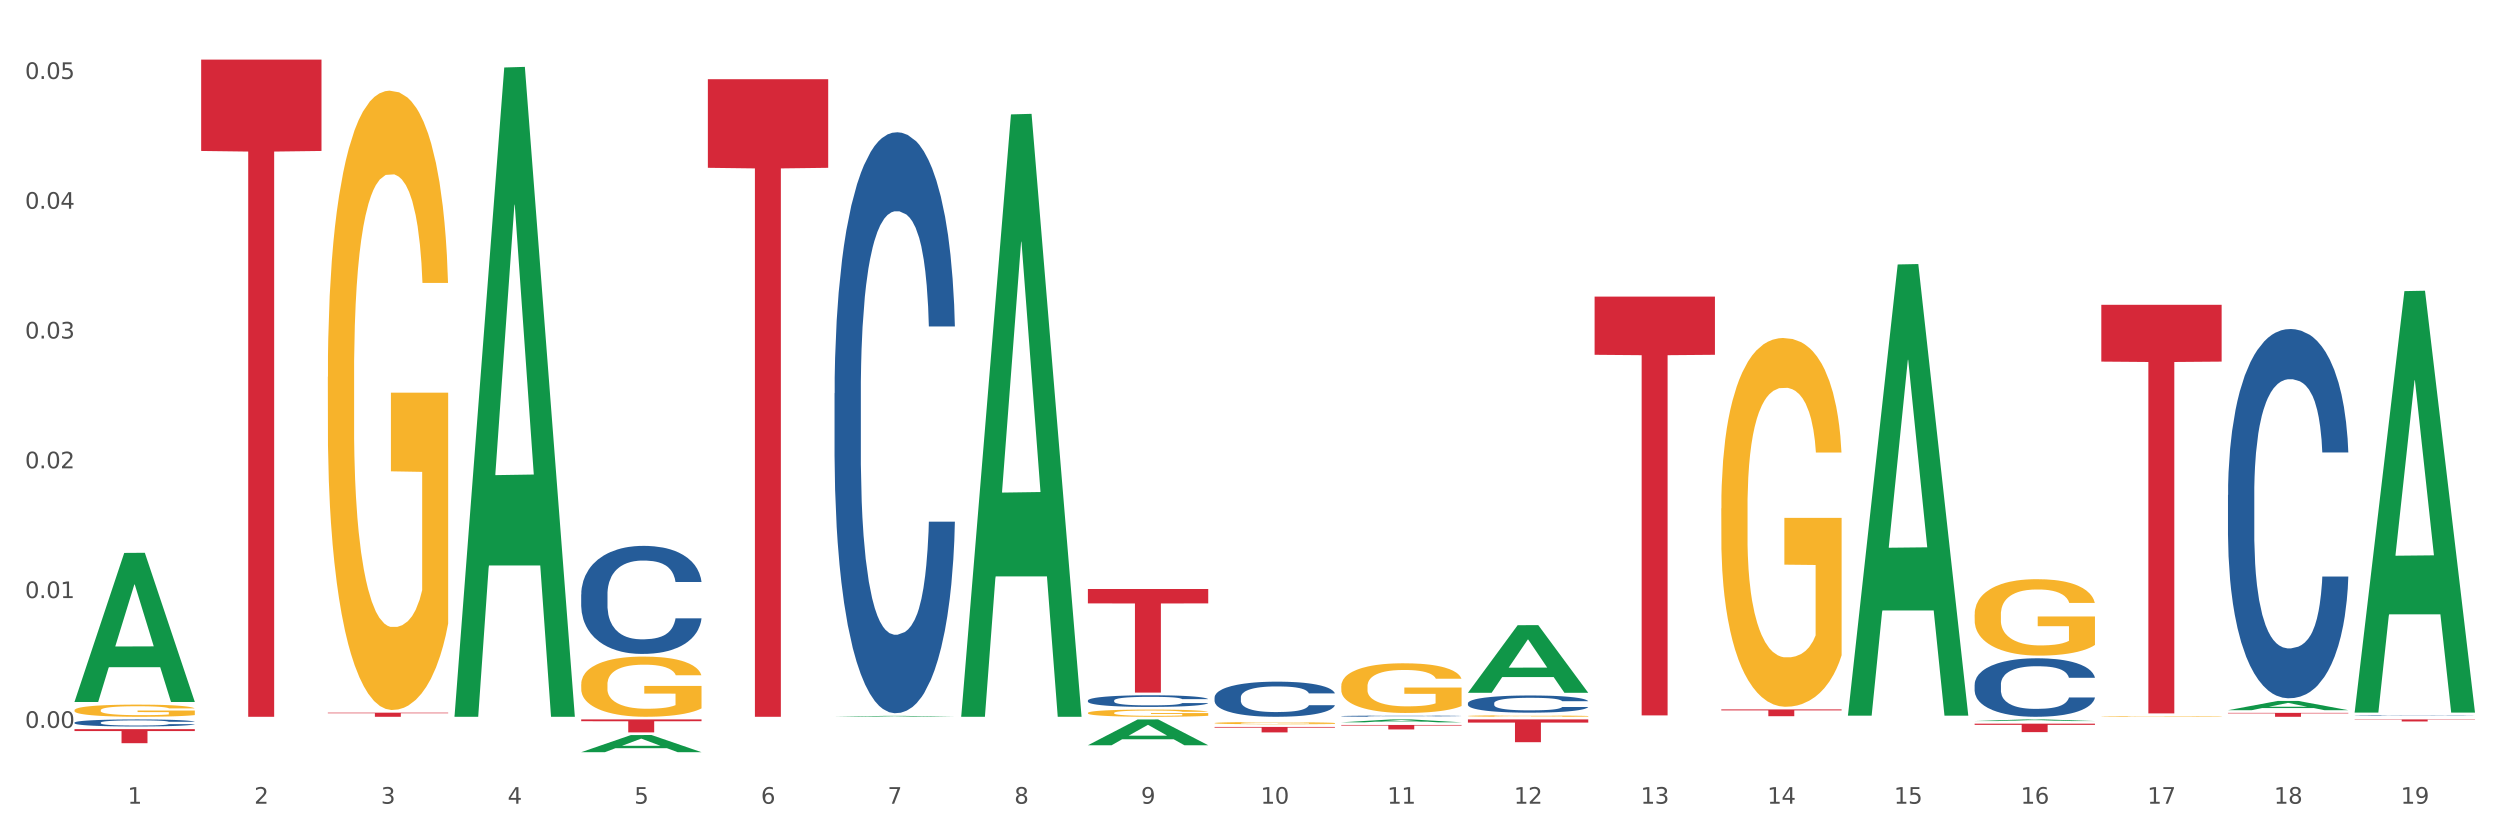 <?xml version="1.0" encoding="utf-8" standalone="no"?>
<!DOCTYPE svg PUBLIC "-//W3C//DTD SVG 1.1//EN"
  "http://www.w3.org/Graphics/SVG/1.1/DTD/svg11.dtd">
<svg xmlns:xlink="http://www.w3.org/1999/xlink" width="1080pt" height="360pt" viewBox="0 0 1080 360" xmlns="http://www.w3.org/2000/svg" version="1.1">
 <rect x="0" y="0" width="1080" height="360" fill="#333333" stroke="none"/>
 <defs>
  <style type="text/css">*{stroke-linejoin: round; stroke-linecap: butt}</style>
 </defs>
 <g id="figure_1">
  <g id="patch_1">
   <path d="M 0 360 
L 1080 360 
L 1080 0 
L 0 0 
z
" style="fill: #ffffff; stroke: #ffffff; stroke-linejoin: miter"/>
  </g>
  <g id="axes_1">
   <g id="matplotlib.axis_1">
    <g id="xtick_1">
     <g id="text_1">
      <!-- 1 -->
      <g style="fill: #4d4d4d" transform="translate(55.115 347.204) scale(0.096 -0.096)">
       <defs>
        <path id="DejaVuSans-31" d="M 794 531 
L 1825 531 
L 1825 4091 
L 703 3866 
L 703 4441 
L 1819 4666 
L 2450 4666 
L 2450 531 
L 3481 531 
L 3481 0 
L 794 0 
L 794 531 
z
" transform="scale(0.016)"/>
       </defs>
       <use xlink:href="#DejaVuSans-31"/>
      </g>
     </g>
    </g>
    <g id="xtick_2">
     <g id="text_2">
      <!-- 2 -->
      <g style="fill: #4d4d4d" transform="translate(109.839 347.204) scale(0.096 -0.096)">
       <defs>
        <path id="DejaVuSans-32" d="M 1228 531 
L 3431 531 
L 3431 0 
L 469 0 
L 469 531 
Q 828 903 1448 1529 
Q 2069 2156 2228 2338 
Q 2531 2678 2651 2914 
Q 2772 3150 2772 3378 
Q 2772 3750 2511 3984 
Q 2250 4219 1831 4219 
Q 1534 4219 1204 4116 
Q 875 4013 500 3803 
L 500 4441 
Q 881 4594 1212 4672 
Q 1544 4750 1819 4750 
Q 2544 4750 2975 4387 
Q 3406 4025 3406 3419 
Q 3406 3131 3298 2873 
Q 3191 2616 2906 2266 
Q 2828 2175 2409 1742 
Q 1991 1309 1228 531 
z
" transform="scale(0.016)"/>
       </defs>
       <use xlink:href="#DejaVuSans-32"/>
      </g>
     </g>
    </g>
    <g id="xtick_3">
     <g id="text_3">
      <!-- 3 -->
      <g style="fill: #4d4d4d" transform="translate(164.564 347.204) scale(0.096 -0.096)">
       <defs>
        <path id="DejaVuSans-33" d="M 2597 2516 
Q 3050 2419 3304 2112 
Q 3559 1806 3559 1356 
Q 3559 666 3084 287 
Q 2609 -91 1734 -91 
Q 1441 -91 1130 -33 
Q 819 25 488 141 
L 488 750 
Q 750 597 1062 519 
Q 1375 441 1716 441 
Q 2309 441 2620 675 
Q 2931 909 2931 1356 
Q 2931 1769 2642 2001 
Q 2353 2234 1838 2234 
L 1294 2234 
L 1294 2753 
L 1863 2753 
Q 2328 2753 2575 2939 
Q 2822 3125 2822 3475 
Q 2822 3834 2567 4026 
Q 2313 4219 1838 4219 
Q 1578 4219 1281 4162 
Q 984 4106 628 3988 
L 628 4550 
Q 988 4650 1302 4700 
Q 1616 4750 1894 4750 
Q 2613 4750 3031 4423 
Q 3450 4097 3450 3541 
Q 3450 3153 3228 2886 
Q 3006 2619 2597 2516 
z
" transform="scale(0.016)"/>
       </defs>
       <use xlink:href="#DejaVuSans-33"/>
      </g>
     </g>
    </g>
    <g id="xtick_4">
     <g id="text_4">
      <!-- 4 -->
      <g style="fill: #4d4d4d" transform="translate(219.288 347.204) scale(0.096 -0.096)">
       <defs>
        <path id="DejaVuSans-34" d="M 2419 4116 
L 825 1625 
L 2419 1625 
L 2419 4116 
z
M 2253 4666 
L 3047 4666 
L 3047 1625 
L 3713 1625 
L 3713 1100 
L 3047 1100 
L 3047 0 
L 2419 0 
L 2419 1100 
L 313 1100 
L 313 1709 
L 2253 4666 
z
" transform="scale(0.016)"/>
       </defs>
       <use xlink:href="#DejaVuSans-34"/>
      </g>
     </g>
    </g>
    <g id="xtick_5">
     <g id="text_5">
      <!-- 5 -->
      <g style="fill: #4d4d4d" transform="translate(274.012 347.204) scale(0.096 -0.096)">
       <defs>
        <path id="DejaVuSans-35" d="M 691 4666 
L 3169 4666 
L 3169 4134 
L 1269 4134 
L 1269 2991 
Q 1406 3038 1543 3061 
Q 1681 3084 1819 3084 
Q 2600 3084 3056 2656 
Q 3513 2228 3513 1497 
Q 3513 744 3044 326 
Q 2575 -91 1722 -91 
Q 1428 -91 1123 -41 
Q 819 9 494 109 
L 494 744 
Q 775 591 1075 516 
Q 1375 441 1709 441 
Q 2250 441 2565 725 
Q 2881 1009 2881 1497 
Q 2881 1984 2565 2268 
Q 2250 2553 1709 2553 
Q 1456 2553 1204 2497 
Q 953 2441 691 2322 
L 691 4666 
z
" transform="scale(0.016)"/>
       </defs>
       <use xlink:href="#DejaVuSans-35"/>
      </g>
     </g>
    </g>
    <g id="xtick_6">
     <g id="text_6">
      <!-- 6 -->
      <g style="fill: #4d4d4d" transform="translate(328.736 347.204) scale(0.096 -0.096)">
       <defs>
        <path id="DejaVuSans-36" d="M 2113 2584 
Q 1688 2584 1439 2293 
Q 1191 2003 1191 1497 
Q 1191 994 1439 701 
Q 1688 409 2113 409 
Q 2538 409 2786 701 
Q 3034 994 3034 1497 
Q 3034 2003 2786 2293 
Q 2538 2584 2113 2584 
z
M 3366 4563 
L 3366 3988 
Q 3128 4100 2886 4159 
Q 2644 4219 2406 4219 
Q 1781 4219 1451 3797 
Q 1122 3375 1075 2522 
Q 1259 2794 1537 2939 
Q 1816 3084 2150 3084 
Q 2853 3084 3261 2657 
Q 3669 2231 3669 1497 
Q 3669 778 3244 343 
Q 2819 -91 2113 -91 
Q 1303 -91 875 529 
Q 447 1150 447 2328 
Q 447 3434 972 4092 
Q 1497 4750 2381 4750 
Q 2619 4750 2861 4703 
Q 3103 4656 3366 4563 
z
" transform="scale(0.016)"/>
       </defs>
       <use xlink:href="#DejaVuSans-36"/>
      </g>
     </g>
    </g>
    <g id="xtick_7">
     <g id="text_7">
      <!-- 7 -->
      <g style="fill: #4d4d4d" transform="translate(383.461 347.204) scale(0.096 -0.096)">
       <defs>
        <path id="DejaVuSans-37" d="M 525 4666 
L 3525 4666 
L 3525 4397 
L 1831 0 
L 1172 0 
L 2766 4134 
L 525 4134 
L 525 4666 
z
" transform="scale(0.016)"/>
       </defs>
       <use xlink:href="#DejaVuSans-37"/>
      </g>
     </g>
    </g>
    <g id="xtick_8">
     <g id="text_8">
      <!-- 8 -->
      <g style="fill: #4d4d4d" transform="translate(438.185 347.204) scale(0.096 -0.096)">
       <defs>
        <path id="DejaVuSans-38" d="M 2034 2216 
Q 1584 2216 1326 1975 
Q 1069 1734 1069 1313 
Q 1069 891 1326 650 
Q 1584 409 2034 409 
Q 2484 409 2743 651 
Q 3003 894 3003 1313 
Q 3003 1734 2745 1975 
Q 2488 2216 2034 2216 
z
M 1403 2484 
Q 997 2584 770 2862 
Q 544 3141 544 3541 
Q 544 4100 942 4425 
Q 1341 4750 2034 4750 
Q 2731 4750 3128 4425 
Q 3525 4100 3525 3541 
Q 3525 3141 3298 2862 
Q 3072 2584 2669 2484 
Q 3125 2378 3379 2068 
Q 3634 1759 3634 1313 
Q 3634 634 3220 271 
Q 2806 -91 2034 -91 
Q 1263 -91 848 271 
Q 434 634 434 1313 
Q 434 1759 690 2068 
Q 947 2378 1403 2484 
z
M 1172 3481 
Q 1172 3119 1398 2916 
Q 1625 2713 2034 2713 
Q 2441 2713 2670 2916 
Q 2900 3119 2900 3481 
Q 2900 3844 2670 4047 
Q 2441 4250 2034 4250 
Q 1625 4250 1398 4047 
Q 1172 3844 1172 3481 
z
" transform="scale(0.016)"/>
       </defs>
       <use xlink:href="#DejaVuSans-38"/>
      </g>
     </g>
    </g>
    <g id="xtick_9">
     <g id="text_9">
      <!-- 9 -->
      <g style="fill: #4d4d4d" transform="translate(492.909 347.204) scale(0.096 -0.096)">
       <defs>
        <path id="DejaVuSans-39" d="M 703 97 
L 703 672 
Q 941 559 1184 500 
Q 1428 441 1663 441 
Q 2288 441 2617 861 
Q 2947 1281 2994 2138 
Q 2813 1869 2534 1725 
Q 2256 1581 1919 1581 
Q 1219 1581 811 2004 
Q 403 2428 403 3163 
Q 403 3881 828 4315 
Q 1253 4750 1959 4750 
Q 2769 4750 3195 4129 
Q 3622 3509 3622 2328 
Q 3622 1225 3098 567 
Q 2575 -91 1691 -91 
Q 1453 -91 1209 -44 
Q 966 3 703 97 
z
M 1959 2075 
Q 2384 2075 2632 2365 
Q 2881 2656 2881 3163 
Q 2881 3666 2632 3958 
Q 2384 4250 1959 4250 
Q 1534 4250 1286 3958 
Q 1038 3666 1038 3163 
Q 1038 2656 1286 2365 
Q 1534 2075 1959 2075 
z
" transform="scale(0.016)"/>
       </defs>
       <use xlink:href="#DejaVuSans-39"/>
      </g>
     </g>
    </g>
    <g id="xtick_10">
     <g id="text_10">
      <!-- 10 -->
      <g style="fill: #4d4d4d" transform="translate(544.58 347.204) scale(0.096 -0.096)">
       <defs>
        <path id="DejaVuSans-30" d="M 2034 4250 
Q 1547 4250 1301 3770 
Q 1056 3291 1056 2328 
Q 1056 1369 1301 889 
Q 1547 409 2034 409 
Q 2525 409 2770 889 
Q 3016 1369 3016 2328 
Q 3016 3291 2770 3770 
Q 2525 4250 2034 4250 
z
M 2034 4750 
Q 2819 4750 3233 4129 
Q 3647 3509 3647 2328 
Q 3647 1150 3233 529 
Q 2819 -91 2034 -91 
Q 1250 -91 836 529 
Q 422 1150 422 2328 
Q 422 3509 836 4129 
Q 1250 4750 2034 4750 
z
" transform="scale(0.016)"/>
       </defs>
       <use xlink:href="#DejaVuSans-31"/>
       <use xlink:href="#DejaVuSans-30" transform="translate(63.623 0)"/>
      </g>
     </g>
    </g>
    <g id="xtick_11">
     <g id="text_11">
      <!-- 11 -->
      <g style="fill: #4d4d4d" transform="translate(599.304 347.204) scale(0.096 -0.096)">
       <use xlink:href="#DejaVuSans-31"/>
       <use xlink:href="#DejaVuSans-31" transform="translate(63.623 0)"/>
      </g>
     </g>
    </g>
    <g id="xtick_12">
     <g id="text_12">
      <!-- 12 -->
      <g style="fill: #4d4d4d" transform="translate(654.028 347.204) scale(0.096 -0.096)">
       <use xlink:href="#DejaVuSans-31"/>
       <use xlink:href="#DejaVuSans-32" transform="translate(63.623 0)"/>
      </g>
     </g>
    </g>
    <g id="xtick_13">
     <g id="text_13">
      <!-- 13 -->
      <g style="fill: #4d4d4d" transform="translate(708.752 347.204) scale(0.096 -0.096)">
       <use xlink:href="#DejaVuSans-31"/>
       <use xlink:href="#DejaVuSans-33" transform="translate(63.623 0)"/>
      </g>
     </g>
    </g>
    <g id="xtick_14">
     <g id="text_14">
      <!-- 14 -->
      <g style="fill: #4d4d4d" transform="translate(763.477 347.204) scale(0.096 -0.096)">
       <use xlink:href="#DejaVuSans-31"/>
       <use xlink:href="#DejaVuSans-34" transform="translate(63.623 0)"/>
      </g>
     </g>
    </g>
    <g id="xtick_15">
     <g id="text_15">
      <!-- 15 -->
      <g style="fill: #4d4d4d" transform="translate(818.201 347.204) scale(0.096 -0.096)">
       <use xlink:href="#DejaVuSans-31"/>
       <use xlink:href="#DejaVuSans-35" transform="translate(63.623 0)"/>
      </g>
     </g>
    </g>
    <g id="xtick_16">
     <g id="text_16">
      <!-- 16 -->
      <g style="fill: #4d4d4d" transform="translate(872.925 347.204) scale(0.096 -0.096)">
       <use xlink:href="#DejaVuSans-31"/>
       <use xlink:href="#DejaVuSans-36" transform="translate(63.623 0)"/>
      </g>
     </g>
    </g>
    <g id="xtick_17">
     <g id="text_17">
      <!-- 17 -->
      <g style="fill: #4d4d4d" transform="translate(927.649 347.204) scale(0.096 -0.096)">
       <use xlink:href="#DejaVuSans-31"/>
       <use xlink:href="#DejaVuSans-37" transform="translate(63.623 0)"/>
      </g>
     </g>
    </g>
    <g id="xtick_18">
     <g id="text_18">
      <!-- 18 -->
      <g style="fill: #4d4d4d" transform="translate(982.374 347.204) scale(0.096 -0.096)">
       <use xlink:href="#DejaVuSans-31"/>
       <use xlink:href="#DejaVuSans-38" transform="translate(63.623 0)"/>
      </g>
     </g>
    </g>
    <g id="xtick_19">
     <g id="text_19">
      <!-- 19 -->
      <g style="fill: #4d4d4d" transform="translate(1037.098 347.204) scale(0.096 -0.096)">
       <use xlink:href="#DejaVuSans-31"/>
       <use xlink:href="#DejaVuSans-39" transform="translate(63.623 0)"/>
      </g>
     </g>
    </g>
    <g id="xtick_20"/>
    <g id="xtick_21"/>
    <g id="xtick_22"/>
    <g id="xtick_23"/>
    <g id="xtick_24"/>
    <g id="xtick_25"/>
    <g id="xtick_26"/>
    <g id="xtick_27"/>
    <g id="xtick_28"/>
    <g id="xtick_29"/>
    <g id="xtick_30"/>
    <g id="xtick_31"/>
    <g id="xtick_32"/>
    <g id="xtick_33"/>
    <g id="xtick_34"/>
    <g id="xtick_35"/>
    <g id="xtick_36"/>
    <g id="xtick_37"/>
   </g>
   <g id="matplotlib.axis_2">
    <g id="ytick_1">
     <g id="text_20">
      <!-- 0.00 -->
      <g style="fill: #4d4d4d" transform="translate(10.8 314.441) scale(0.096 -0.096)">
       <defs>
        <path id="DejaVuSans-2e" d="M 684 794 
L 1344 794 
L 1344 0 
L 684 0 
L 684 794 
z
" transform="scale(0.016)"/>
       </defs>
       <use xlink:href="#DejaVuSans-30"/>
       <use xlink:href="#DejaVuSans-2e" transform="translate(63.623 0)"/>
       <use xlink:href="#DejaVuSans-30" transform="translate(95.41 0)"/>
       <use xlink:href="#DejaVuSans-30" transform="translate(159.033 0)"/>
      </g>
     </g>
    </g>
    <g id="ytick_2">
     <g id="text_21">
      <!-- 0.01 -->
      <g style="fill: #4d4d4d" transform="translate(10.8 258.374) scale(0.096 -0.096)">
       <use xlink:href="#DejaVuSans-30"/>
       <use xlink:href="#DejaVuSans-2e" transform="translate(63.623 0)"/>
       <use xlink:href="#DejaVuSans-30" transform="translate(95.41 0)"/>
       <use xlink:href="#DejaVuSans-31" transform="translate(159.033 0)"/>
      </g>
     </g>
    </g>
    <g id="ytick_3">
     <g id="text_22">
      <!-- 0.02 -->
      <g style="fill: #4d4d4d" transform="translate(10.8 202.308) scale(0.096 -0.096)">
       <use xlink:href="#DejaVuSans-30"/>
       <use xlink:href="#DejaVuSans-2e" transform="translate(63.623 0)"/>
       <use xlink:href="#DejaVuSans-30" transform="translate(95.41 0)"/>
       <use xlink:href="#DejaVuSans-32" transform="translate(159.033 0)"/>
      </g>
     </g>
    </g>
    <g id="ytick_4">
     <g id="text_23">
      <!-- 0.03 -->
      <g style="fill: #4d4d4d" transform="translate(10.8 146.241) scale(0.096 -0.096)">
       <use xlink:href="#DejaVuSans-30"/>
       <use xlink:href="#DejaVuSans-2e" transform="translate(63.623 0)"/>
       <use xlink:href="#DejaVuSans-30" transform="translate(95.41 0)"/>
       <use xlink:href="#DejaVuSans-33" transform="translate(159.033 0)"/>
      </g>
     </g>
    </g>
    <g id="ytick_5">
     <g id="text_24">
      <!-- 0.04 -->
      <g style="fill: #4d4d4d" transform="translate(10.8 90.174) scale(0.096 -0.096)">
       <use xlink:href="#DejaVuSans-30"/>
       <use xlink:href="#DejaVuSans-2e" transform="translate(63.623 0)"/>
       <use xlink:href="#DejaVuSans-30" transform="translate(95.41 0)"/>
       <use xlink:href="#DejaVuSans-34" transform="translate(159.033 0)"/>
      </g>
     </g>
    </g>
    <g id="ytick_6">
     <g id="text_25">
      <!-- 0.05 -->
      <g style="fill: #4d4d4d" transform="translate(10.8 34.108) scale(0.096 -0.096)">
       <use xlink:href="#DejaVuSans-30"/>
       <use xlink:href="#DejaVuSans-2e" transform="translate(63.623 0)"/>
       <use xlink:href="#DejaVuSans-30" transform="translate(95.41 0)"/>
       <use xlink:href="#DejaVuSans-35" transform="translate(159.033 0)"/>
      </g>
     </g>
    </g>
    <g id="ytick_7"/>
    <g id="ytick_8"/>
    <g id="ytick_9"/>
    <g id="ytick_10"/>
    <g id="ytick_11"/>
   </g>
   <g id="PolyCollection_1">
    <path d="M 32.175 303.132 
L 32.229 303.072 
L 53.667 238.859 
L 62.564 238.799 
L 84.163 303.253 
L 73.873 303.253 
L 69.21 288.244 
L 47.075 288.244 
L 46.914 288.486 
L 42.412 303.253 
L 32.175 303.253 
L 32.175 303.132 
L 49.862 279.287 
L 66.423 279.226 
L 58.223 252.537 
L 58.115 252.416 
L 58.008 252.597 
L 49.808 279.226 
L 49.862 279.287 
L 32.175 303.132 
z
" clip-path="url(#p625cef33d0)" style="fill: #109648"/>
    <path d="M 907.763 309.486 
L 907.825 309.486 
L 907.825 309.475 
L 907.948 309.467 
L 908.561 309.445 
L 909.482 309.428 
L 910.157 309.418 
L 910.832 309.41 
L 911.63 309.403 
L 912.612 309.395 
L 914.392 309.383 
L 915.497 309.377 
L 916.847 309.371 
L 919.303 309.362 
L 921.083 309.357 
L 922.924 309.352 
L 925.932 309.347 
L 927.896 309.345 
L 929.983 309.343 
L 932.499 309.342 
L 934.402 309.342 
L 938.576 309.343 
L 942.136 309.345 
L 943.854 309.347 
L 946.064 309.351 
L 947.23 309.353 
L 949.133 309.357 
L 951.097 309.363 
L 952.447 309.369 
L 954.473 309.378 
L 956.007 309.388 
L 957.419 309.4 
L 958.156 309.408 
L 958.708 309.416 
L 959.199 309.425 
L 959.69 309.439 
L 948.642 309.439 
L 948.212 309.429 
L 947.537 309.419 
L 946.555 309.41 
L 945.696 309.404 
L 944.223 309.397 
L 942.872 309.393 
L 941.46 309.389 
L 939.742 309.386 
L 938.392 309.385 
L 936.489 309.384 
L 932.745 309.384 
L 930.228 309.386 
L 928.51 309.389 
L 927.405 309.392 
L 926.423 309.395 
L 925.318 309.399 
L 924.029 309.405 
L 923.108 309.41 
L 922.187 309.417 
L 921.451 309.424 
L 920.776 309.432 
L 920.223 309.44 
L 919.794 309.449 
L 919.425 309.46 
L 919.119 309.478 
L 919.119 309.517 
L 919.241 309.526 
L 919.548 309.538 
L 919.916 309.546 
L 920.53 309.557 
L 921.083 309.564 
L 922.126 309.574 
L 923.292 309.583 
L 924.213 309.588 
L 925.134 309.593 
L 926.73 309.599 
L 928.51 309.604 
L 930.044 309.607 
L 932.131 309.61 
L 933.543 309.611 
L 934.77 309.612 
L 937.778 309.612 
L 939.926 309.611 
L 942.32 309.609 
L 944.161 309.606 
L 945.696 309.603 
L 947.414 309.598 
L 948.519 309.593 
L 948.519 309.534 
L 935.016 309.534 
L 935.016 309.494 
L 959.751 309.494 
L 959.751 309.61 
L 958.708 309.616 
L 957.542 309.622 
L 956.314 309.626 
L 954.473 309.632 
L 952.263 309.638 
L 950.299 309.642 
L 948.212 309.646 
L 945.757 309.649 
L 942.565 309.652 
L 940.601 309.653 
L 938.146 309.654 
L 935.261 309.654 
L 932.745 309.653 
L 930.29 309.652 
L 927.712 309.649 
L 925.195 309.646 
L 923.292 309.642 
L 921.39 309.637 
L 919.364 309.631 
L 917.768 309.626 
L 916.541 309.62 
L 915.19 309.614 
L 913.717 309.605 
L 912.612 309.598 
L 911.63 309.59 
L 910.587 309.579 
L 909.85 309.571 
L 909.114 309.559 
L 908.684 309.551 
L 908.193 309.538 
L 907.825 309.52 
L 907.763 309.486 
z
" clip-path="url(#p625cef33d0)" style="fill: #f7b32b"/>
    <path d="M 32.175 314.977 
L 84.163 314.977 
L 84.163 315.824 
L 63.713 315.83 
L 63.713 321.076 
L 52.502 321.076 
L 52.502 315.83 
L 32.175 315.824 
L 32.175 314.983 
L 32.175 314.977 
z
" clip-path="url(#p625cef33d0)" style="fill: #d62839"/>
    <path d="M 86.899 25.759 
L 138.887 25.759 
L 138.887 65.211 
L 118.437 65.478 
L 118.437 309.654 
L 107.226 309.654 
L 107.226 65.478 
L 86.899 65.211 
L 86.899 26.026 
L 86.899 25.759 
z
" clip-path="url(#p625cef33d0)" style="fill: #d62839"/>
    <path d="M 141.624 307.869 
L 193.612 307.869 
L 193.612 308.117 
L 173.161 308.119 
L 173.161 309.654 
L 161.951 309.654 
L 161.951 308.119 
L 141.624 308.117 
L 141.624 307.871 
L 141.624 307.869 
z
" clip-path="url(#p625cef33d0)" style="fill: #d62839"/>
    <path d="M 251.072 310.794 
L 303.06 310.794 
L 303.06 311.572 
L 282.61 311.577 
L 282.61 316.391 
L 271.399 316.391 
L 271.399 311.577 
L 251.072 311.572 
L 251.072 310.799 
L 251.072 310.794 
z
" clip-path="url(#p625cef33d0)" style="fill: #d62839"/>
    <path d="M 305.796 34.217 
L 357.784 34.217 
L 357.784 72.494 
L 337.334 72.753 
L 337.334 309.654 
L 326.123 309.654 
L 326.123 72.753 
L 305.796 72.494 
L 305.796 34.476 
L 305.796 34.217 
z
" clip-path="url(#p625cef33d0)" style="fill: #d62839"/>
    <path d="M 469.969 254.44 
L 521.957 254.44 
L 521.957 260.662 
L 501.507 260.704 
L 501.507 299.208 
L 490.296 299.208 
L 490.296 260.704 
L 469.969 260.662 
L 469.969 254.482 
L 469.969 254.44 
z
" clip-path="url(#p625cef33d0)" style="fill: #d62839"/>
    <path d="M 524.693 314.031 
L 576.682 314.031 
L 576.682 314.361 
L 556.231 314.363 
L 556.231 316.409 
L 545.021 316.409 
L 545.021 314.363 
L 524.693 314.361 
L 524.693 314.033 
L 524.693 314.031 
z
" clip-path="url(#p625cef33d0)" style="fill: #d62839"/>
    <path d="M 579.418 313.179 
L 631.406 313.179 
L 631.406 313.449 
L 610.956 313.45 
L 610.956 315.12 
L 599.745 315.12 
L 599.745 313.45 
L 579.418 313.449 
L 579.418 313.181 
L 579.418 313.179 
z
" clip-path="url(#p625cef33d0)" style="fill: #d62839"/>
    <path d="M 634.142 310.794 
L 686.13 310.794 
L 686.13 312.159 
L 665.68 312.168 
L 665.68 320.619 
L 654.469 320.619 
L 654.469 312.168 
L 634.142 312.159 
L 634.142 310.803 
L 634.142 310.794 
z
" clip-path="url(#p625cef33d0)" style="fill: #d62839"/>
    <path d="M 688.866 128.131 
L 740.854 128.131 
L 740.854 153.272 
L 720.404 153.442 
L 720.404 309.044 
L 709.193 309.044 
L 709.193 153.442 
L 688.866 153.272 
L 688.866 128.301 
L 688.866 128.131 
z
" clip-path="url(#p625cef33d0)" style="fill: #d62839"/>
    <path d="M 853.039 312.633 
L 905.027 312.633 
L 905.027 313.139 
L 884.577 313.143 
L 884.577 316.274 
L 873.366 316.274 
L 873.366 313.143 
L 853.039 313.139 
L 853.039 312.637 
L 853.039 312.633 
z
" clip-path="url(#p625cef33d0)" style="fill: #d62839"/>
    <path d="M 853.039 265.467 
L 853.1 265.437 
L 853.1 264.351 
L 853.223 263.416 
L 853.837 261.153 
L 854.758 259.283 
L 855.433 258.288 
L 856.108 257.474 
L 856.906 256.659 
L 857.888 255.815 
L 859.668 254.578 
L 860.773 253.944 
L 862.123 253.281 
L 864.578 252.316 
L 866.358 251.773 
L 868.2 251.32 
L 871.207 250.777 
L 873.171 250.536 
L 875.258 250.355 
L 877.775 250.234 
L 879.678 250.204 
L 883.851 250.295 
L 887.411 250.566 
L 889.13 250.777 
L 891.34 251.139 
L 892.506 251.38 
L 894.409 251.863 
L 896.373 252.497 
L 897.723 253.039 
L 899.749 254.065 
L 901.283 255.091 
L 902.695 256.357 
L 903.431 257.232 
L 903.984 258.047 
L 904.475 258.982 
L 904.966 260.46 
L 893.918 260.46 
L 893.488 259.404 
L 892.813 258.409 
L 891.831 257.443 
L 890.971 256.84 
L 889.498 256.086 
L 888.148 255.603 
L 886.736 255.241 
L 885.018 254.94 
L 883.667 254.789 
L 881.765 254.668 
L 878.02 254.698 
L 875.504 254.94 
L 873.785 255.241 
L 872.68 255.513 
L 871.698 255.815 
L 870.594 256.237 
L 869.305 256.87 
L 868.384 257.443 
L 867.463 258.167 
L 866.727 258.891 
L 866.051 259.736 
L 865.499 260.641 
L 865.069 261.576 
L 864.701 262.722 
L 864.394 264.622 
L 864.394 268.755 
L 864.517 269.69 
L 864.824 270.927 
L 865.192 271.862 
L 865.806 272.978 
L 866.358 273.732 
L 867.402 274.818 
L 868.568 275.723 
L 869.489 276.296 
L 870.409 276.778 
L 872.005 277.442 
L 873.785 277.985 
L 875.32 278.317 
L 877.407 278.618 
L 878.818 278.739 
L 880.046 278.799 
L 883.053 278.799 
L 885.202 278.709 
L 887.596 278.498 
L 889.437 278.226 
L 890.971 277.894 
L 892.69 277.351 
L 893.795 276.839 
L 893.795 270.534 
L 880.291 270.504 
L 880.291 266.311 
L 905.027 266.311 
L 905.027 278.618 
L 903.984 279.252 
L 902.818 279.825 
L 901.59 280.338 
L 899.749 280.971 
L 897.539 281.574 
L 895.575 281.997 
L 893.488 282.359 
L 891.033 282.69 
L 887.841 282.992 
L 885.877 283.113 
L 883.422 283.203 
L 880.537 283.233 
L 878.02 283.173 
L 875.565 283.022 
L 872.987 282.751 
L 870.471 282.359 
L 868.568 281.966 
L 866.665 281.484 
L 864.64 280.85 
L 863.044 280.247 
L 861.816 279.704 
L 860.466 279.01 
L 858.993 278.106 
L 857.888 277.291 
L 856.906 276.447 
L 855.863 275.361 
L 855.126 274.426 
L 854.389 273.249 
L 853.96 272.374 
L 853.469 271.017 
L 853.1 269.117 
L 853.039 265.467 
z
" clip-path="url(#p625cef33d0)" style="fill: #f7b32b"/>
    <path d="M 907.763 131.685 
L 959.751 131.685 
L 959.751 156.215 
L 939.301 156.381 
L 939.301 308.202 
L 928.09 308.202 
L 928.09 156.381 
L 907.763 156.215 
L 907.763 131.851 
L 907.763 131.685 
z
" clip-path="url(#p625cef33d0)" style="fill: #d62839"/>
    <path d="M 1017.212 310.794 
L 1069.2 310.794 
L 1069.2 310.915 
L 1048.75 310.916 
L 1048.75 311.666 
L 1037.539 311.666 
L 1037.539 310.916 
L 1017.212 310.915 
L 1017.212 310.795 
L 1017.212 310.794 
z
" clip-path="url(#p625cef33d0)" style="fill: #d62839"/>
    <path d="M 1017.212 309.086 
L 1017.273 309.085 
L 1017.273 309.079 
L 1017.458 309.071 
L 1018.134 309.055 
L 1018.994 309.044 
L 1020.469 309.03 
L 1021.268 309.024 
L 1022.312 309.018 
L 1024.463 309.008 
L 1026.921 308.999 
L 1028.642 308.994 
L 1029.932 308.991 
L 1032.821 308.985 
L 1034.48 308.983 
L 1036.2 308.981 
L 1037.675 308.98 
L 1040.133 308.978 
L 1042.1 308.977 
L 1044.374 308.977 
L 1046.279 308.977 
L 1048.798 308.978 
L 1052.485 308.981 
L 1053.899 308.982 
L 1055.804 308.985 
L 1057.77 308.989 
L 1059.368 308.992 
L 1061.211 308.997 
L 1063.116 309.004 
L 1064.96 309.012 
L 1066.25 309.02 
L 1067.295 309.028 
L 1068.217 309.038 
L 1068.893 309.049 
L 1069.2 309.058 
L 1057.954 309.058 
L 1057.647 309.05 
L 1057.033 309.041 
L 1056.418 309.035 
L 1055.742 309.03 
L 1054.697 309.025 
L 1053.776 309.021 
L 1052.239 309.017 
L 1050.826 309.014 
L 1049.658 309.013 
L 1048.245 309.011 
L 1045.234 309.01 
L 1043.083 309.01 
L 1041.731 309.01 
L 1040.072 309.012 
L 1038.659 309.013 
L 1036.999 309.016 
L 1035.709 309.019 
L 1034.418 309.022 
L 1033.681 309.025 
L 1032.575 309.03 
L 1031.837 309.034 
L 1030.854 309.041 
L 1030.301 309.046 
L 1029.318 309.058 
L 1028.888 309.067 
L 1028.703 309.074 
L 1028.58 309.081 
L 1028.58 309.115 
L 1028.949 309.131 
L 1029.256 309.137 
L 1029.748 309.145 
L 1030.67 309.155 
L 1032.022 309.164 
L 1033.435 309.171 
L 1034.603 309.175 
L 1035.709 309.178 
L 1036.815 309.181 
L 1038.167 309.183 
L 1039.273 309.184 
L 1040.932 309.185 
L 1042.899 309.186 
L 1044.435 309.186 
L 1047.569 309.185 
L 1048.982 309.184 
L 1050.334 309.182 
L 1051.809 309.18 
L 1052.977 309.177 
L 1053.653 309.175 
L 1054.759 309.171 
L 1055.619 309.167 
L 1056.357 309.162 
L 1056.848 309.157 
L 1057.401 309.151 
L 1057.831 309.143 
L 1057.954 309.139 
L 1069.2 309.139 
L 1068.954 309.147 
L 1068.524 309.155 
L 1067.664 309.165 
L 1066.988 309.171 
L 1065.943 309.178 
L 1064.837 309.185 
L 1063.301 309.191 
L 1061.887 309.197 
L 1060.412 309.201 
L 1058.815 309.205 
L 1055.926 309.21 
L 1054.882 309.212 
L 1052.67 309.215 
L 1050.949 309.216 
L 1048.429 309.218 
L 1045.848 309.219 
L 1043.145 309.219 
L 1040.748 309.218 
L 1038.105 309.217 
L 1036.446 309.216 
L 1034.603 309.214 
L 1032.452 309.211 
L 1030.424 309.207 
L 1028.519 309.202 
L 1026.737 309.197 
L 1025.078 309.192 
L 1022.927 309.182 
L 1021.329 309.173 
L 1020.162 309.164 
L 1019.363 309.157 
L 1018.564 309.148 
L 1018.134 309.141 
L 1017.458 309.126 
L 1017.212 309.112 
L 1017.212 309.086 
z
" clip-path="url(#p625cef33d0)" style="fill: #255c99"/>
    <path d="M 962.488 213.811 
L 962.549 213.665 
L 962.549 209.586 
L 962.733 204.05 
L 963.409 193.851 
L 964.27 186.13 
L 965.745 177.097 
L 966.543 173.309 
L 967.588 169.084 
L 969.739 162.236 
L 972.197 156.409 
L 973.918 153.203 
L 975.208 151.164 
L 978.096 147.521 
L 979.756 145.919 
L 981.476 144.608 
L 982.951 143.733 
L 985.409 142.714 
L 987.376 142.277 
L 989.649 142.131 
L 991.554 142.277 
L 994.074 142.859 
L 997.761 144.608 
L 999.174 145.627 
L 1001.079 147.376 
L 1003.046 149.707 
L 1004.643 152.038 
L 1006.487 155.389 
L 1008.392 159.76 
L 1010.236 165.296 
L 1011.526 170.395 
L 1012.571 175.786 
L 1013.492 182.342 
L 1014.168 189.481 
L 1014.476 195.454 
L 1003.23 195.454 
L 1002.923 190.063 
L 1002.308 184.236 
L 1001.694 180.302 
L 1001.018 177.097 
L 999.973 173.455 
L 999.051 171.123 
L 997.515 168.355 
L 996.102 166.607 
L 994.934 165.587 
L 993.521 164.713 
L 990.51 163.839 
L 988.359 163.839 
L 987.007 164.13 
L 985.348 164.859 
L 983.934 165.879 
L 982.275 167.627 
L 980.985 169.521 
L 979.694 171.998 
L 978.957 173.746 
L 977.851 176.951 
L 977.113 179.574 
L 976.13 184.09 
L 975.577 187.295 
L 974.594 195.6 
L 974.163 201.719 
L 973.979 205.944 
L 973.856 210.606 
L 973.856 233.334 
L 974.225 243.532 
L 974.532 247.903 
L 975.024 252.856 
L 975.946 259.267 
L 977.298 265.532 
L 978.711 270.048 
L 979.878 272.816 
L 980.985 274.856 
L 982.091 276.458 
L 983.443 277.915 
L 984.549 278.789 
L 986.208 279.664 
L 988.174 280.101 
L 989.711 280.101 
L 992.845 279.372 
L 994.258 278.644 
L 995.61 277.624 
L 997.085 276.021 
L 998.253 274.273 
L 998.928 272.962 
L 1000.035 270.194 
L 1000.895 267.28 
L 1001.632 263.929 
L 1002.124 261.015 
L 1002.677 256.644 
L 1003.107 251.691 
L 1003.23 249.068 
L 1014.476 249.068 
L 1014.23 254.313 
L 1013.8 259.413 
L 1012.939 266.26 
L 1012.263 270.194 
L 1011.219 275.002 
L 1010.113 279.081 
L 1008.576 283.597 
L 1007.163 286.948 
L 1005.688 289.862 
L 1004.09 292.484 
L 1001.202 296.127 
L 1000.158 297.147 
L 997.945 298.895 
L 996.225 299.915 
L 993.705 300.935 
L 991.124 301.517 
L 988.42 301.663 
L 986.024 301.372 
L 983.381 300.498 
L 981.722 299.623 
L 979.878 298.312 
L 977.728 296.272 
L 975.7 293.796 
L 973.795 290.882 
L 972.013 287.531 
L 970.353 283.743 
L 968.203 277.478 
L 966.605 271.359 
L 965.437 265.677 
L 964.638 260.869 
L 963.84 254.75 
L 963.409 250.525 
L 962.733 240.327 
L 962.488 230.857 
L 962.488 213.811 
z
" clip-path="url(#p625cef33d0)" style="fill: #255c99"/>
    <path d="M 853.039 295.732 
L 853.101 295.709 
L 853.101 295.063 
L 853.285 294.185 
L 853.961 292.569 
L 854.821 291.346 
L 856.296 289.914 
L 857.095 289.314 
L 858.14 288.645 
L 860.29 287.56 
L 862.748 286.636 
L 864.469 286.128 
L 865.76 285.805 
L 868.648 285.228 
L 870.307 284.974 
L 872.028 284.766 
L 873.503 284.627 
L 875.961 284.466 
L 877.927 284.397 
L 880.201 284.373 
L 882.106 284.397 
L 884.625 284.489 
L 888.312 284.766 
L 889.726 284.928 
L 891.631 285.205 
L 893.597 285.574 
L 895.195 285.943 
L 897.038 286.474 
L 898.943 287.167 
L 900.787 288.044 
L 902.077 288.852 
L 903.122 289.707 
L 904.044 290.746 
L 904.72 291.877 
L 905.027 292.823 
L 893.782 292.823 
L 893.474 291.969 
L 892.86 291.046 
L 892.245 290.422 
L 891.569 289.914 
L 890.525 289.337 
L 889.603 288.968 
L 888.067 288.529 
L 886.653 288.252 
L 885.486 288.091 
L 884.072 287.952 
L 881.061 287.813 
L 878.91 287.813 
L 877.558 287.86 
L 875.899 287.975 
L 874.486 288.137 
L 872.827 288.414 
L 871.536 288.714 
L 870.246 289.106 
L 869.508 289.383 
L 868.402 289.891 
L 867.665 290.307 
L 866.681 291.023 
L 866.128 291.53 
L 865.145 292.846 
L 864.715 293.816 
L 864.531 294.486 
L 864.408 295.224 
L 864.408 298.826 
L 864.776 300.442 
L 865.084 301.135 
L 865.575 301.92 
L 866.497 302.935 
L 867.849 303.928 
L 869.262 304.644 
L 870.43 305.083 
L 871.536 305.406 
L 872.642 305.66 
L 873.994 305.891 
L 875.1 306.029 
L 876.759 306.168 
L 878.726 306.237 
L 880.262 306.237 
L 883.396 306.121 
L 884.81 306.006 
L 886.162 305.844 
L 887.636 305.59 
L 888.804 305.313 
L 889.48 305.106 
L 890.586 304.667 
L 891.446 304.205 
L 892.184 303.674 
L 892.675 303.213 
L 893.228 302.52 
L 893.659 301.735 
L 893.782 301.319 
L 905.027 301.319 
L 904.781 302.151 
L 904.351 302.959 
L 903.491 304.044 
L 902.815 304.667 
L 901.77 305.429 
L 900.664 306.075 
L 899.128 306.791 
L 897.714 307.322 
L 896.24 307.784 
L 894.642 308.199 
L 891.754 308.777 
L 890.709 308.938 
L 888.497 309.215 
L 886.776 309.377 
L 884.257 309.538 
L 881.676 309.631 
L 878.972 309.654 
L 876.575 309.608 
L 873.933 309.469 
L 872.273 309.331 
L 870.43 309.123 
L 868.279 308.8 
L 866.251 308.407 
L 864.346 307.945 
L 862.564 307.414 
L 860.905 306.814 
L 858.754 305.821 
L 857.156 304.852 
L 855.989 303.951 
L 855.19 303.189 
L 854.391 302.22 
L 853.961 301.55 
L 853.285 299.934 
L 853.039 298.434 
L 853.039 295.732 
z
" clip-path="url(#p625cef33d0)" style="fill: #255c99"/>
    <path d="M 634.142 303.781 
L 634.203 303.774 
L 634.203 303.584 
L 634.388 303.327 
L 635.064 302.852 
L 635.924 302.492 
L 637.399 302.072 
L 638.198 301.895 
L 639.243 301.699 
L 641.393 301.38 
L 643.851 301.109 
L 645.572 300.959 
L 646.863 300.864 
L 649.751 300.695 
L 651.41 300.62 
L 653.131 300.559 
L 654.605 300.518 
L 657.063 300.471 
L 659.03 300.451 
L 661.304 300.444 
L 663.209 300.451 
L 665.728 300.478 
L 669.415 300.559 
L 670.829 300.607 
L 672.734 300.688 
L 674.7 300.796 
L 676.298 300.905 
L 678.141 301.061 
L 680.046 301.265 
L 681.89 301.522 
L 683.18 301.76 
L 684.225 302.011 
L 685.147 302.316 
L 685.823 302.648 
L 686.13 302.926 
L 674.884 302.926 
L 674.577 302.675 
L 673.963 302.404 
L 673.348 302.221 
L 672.672 302.072 
L 671.628 301.902 
L 670.706 301.794 
L 669.169 301.665 
L 667.756 301.583 
L 666.588 301.536 
L 665.175 301.495 
L 662.164 301.454 
L 660.013 301.454 
L 658.661 301.468 
L 657.002 301.502 
L 655.589 301.549 
L 653.929 301.631 
L 652.639 301.719 
L 651.348 301.834 
L 650.611 301.916 
L 649.505 302.065 
L 648.768 302.187 
L 647.784 302.397 
L 647.231 302.547 
L 646.248 302.933 
L 645.818 303.218 
L 645.633 303.415 
L 645.511 303.632 
L 645.511 304.69 
L 645.879 305.165 
L 646.187 305.369 
L 646.678 305.599 
L 647.6 305.898 
L 648.952 306.189 
L 650.365 306.4 
L 651.533 306.529 
L 652.639 306.623 
L 653.745 306.698 
L 655.097 306.766 
L 656.203 306.807 
L 657.862 306.847 
L 659.829 306.868 
L 661.365 306.868 
L 664.499 306.834 
L 665.913 306.8 
L 667.264 306.752 
L 668.739 306.678 
L 669.907 306.596 
L 670.583 306.535 
L 671.689 306.406 
L 672.549 306.271 
L 673.287 306.115 
L 673.778 305.979 
L 674.331 305.776 
L 674.762 305.545 
L 674.884 305.423 
L 686.13 305.423 
L 685.884 305.667 
L 685.454 305.904 
L 684.594 306.223 
L 683.918 306.406 
L 682.873 306.63 
L 681.767 306.82 
L 680.231 307.031 
L 678.817 307.187 
L 677.342 307.322 
L 675.745 307.444 
L 672.857 307.614 
L 671.812 307.661 
L 669.6 307.743 
L 667.879 307.79 
L 665.359 307.838 
L 662.778 307.865 
L 660.075 307.872 
L 657.678 307.858 
L 655.036 307.817 
L 653.376 307.777 
L 651.533 307.716 
L 649.382 307.621 
L 647.354 307.505 
L 645.449 307.37 
L 643.667 307.214 
L 642.008 307.037 
L 639.857 306.746 
L 638.259 306.461 
L 637.092 306.196 
L 636.293 305.972 
L 635.494 305.687 
L 635.064 305.491 
L 634.388 305.016 
L 634.142 304.575 
L 634.142 303.781 
z
" clip-path="url(#p625cef33d0)" style="fill: #255c99"/>
    <path d="M 579.418 309.374 
L 579.479 309.374 
L 579.479 309.361 
L 579.664 309.343 
L 580.34 309.311 
L 581.2 309.286 
L 582.675 309.257 
L 583.474 309.245 
L 584.518 309.232 
L 586.669 309.21 
L 589.127 309.191 
L 590.848 309.181 
L 592.138 309.175 
L 595.026 309.163 
L 596.686 309.158 
L 598.406 309.154 
L 599.881 309.151 
L 602.339 309.148 
L 604.306 309.146 
L 606.579 309.146 
L 608.484 309.146 
L 611.004 309.148 
L 614.691 309.154 
L 616.104 309.157 
L 618.009 309.163 
L 619.976 309.17 
L 621.574 309.178 
L 623.417 309.188 
L 625.322 309.202 
L 627.166 309.22 
L 628.456 309.236 
L 629.501 309.253 
L 630.423 309.274 
L 631.099 309.297 
L 631.406 309.316 
L 620.16 309.316 
L 619.853 309.299 
L 619.238 309.28 
L 618.624 309.268 
L 617.948 309.257 
L 616.903 309.246 
L 615.981 309.238 
L 614.445 309.229 
L 613.032 309.224 
L 611.864 309.221 
L 610.451 309.218 
L 607.44 309.215 
L 605.289 309.215 
L 603.937 309.216 
L 602.278 309.218 
L 600.864 309.222 
L 599.205 309.227 
L 597.915 309.233 
L 596.624 309.241 
L 595.887 309.247 
L 594.781 309.257 
L 594.043 309.265 
L 593.06 309.28 
L 592.507 309.29 
L 591.524 309.316 
L 591.094 309.336 
L 590.909 309.349 
L 590.786 309.364 
L 590.786 309.436 
L 591.155 309.469 
L 591.462 309.483 
L 591.954 309.498 
L 592.876 309.519 
L 594.228 309.539 
L 595.641 309.553 
L 596.809 309.562 
L 597.915 309.568 
L 599.021 309.574 
L 600.373 309.578 
L 601.479 309.581 
L 603.138 309.584 
L 605.105 309.585 
L 606.641 309.585 
L 609.775 309.583 
L 611.188 309.581 
L 612.54 309.577 
L 614.015 309.572 
L 615.183 309.567 
L 615.859 309.562 
L 616.965 309.554 
L 617.825 309.544 
L 618.562 309.534 
L 619.054 309.524 
L 619.607 309.511 
L 620.037 309.495 
L 620.16 309.486 
L 631.406 309.486 
L 631.16 309.503 
L 630.73 309.519 
L 629.87 309.541 
L 629.194 309.554 
L 628.149 309.569 
L 627.043 309.582 
L 625.506 309.596 
L 624.093 309.607 
L 622.618 309.616 
L 621.02 309.625 
L 618.132 309.636 
L 617.088 309.639 
L 614.875 309.645 
L 613.155 309.648 
L 610.635 309.651 
L 608.054 309.653 
L 605.35 309.654 
L 602.954 309.653 
L 600.311 309.65 
L 598.652 309.647 
L 596.809 309.643 
L 594.658 309.637 
L 592.63 309.629 
L 590.725 309.619 
L 588.943 309.609 
L 587.284 309.597 
L 585.133 309.577 
L 583.535 309.557 
L 582.367 309.539 
L 581.569 309.524 
L 580.77 309.504 
L 580.34 309.491 
L 579.664 309.459 
L 579.418 309.428 
L 579.418 309.374 
z
" clip-path="url(#p625cef33d0)" style="fill: #255c99"/>
    <path d="M 524.693 301.295 
L 524.755 301.281 
L 524.755 300.893 
L 524.939 300.367 
L 525.615 299.396 
L 526.476 298.662 
L 527.95 297.802 
L 528.749 297.442 
L 529.794 297.04 
L 531.945 296.388 
L 534.403 295.834 
L 536.123 295.529 
L 537.414 295.335 
L 540.302 294.988 
L 541.961 294.836 
L 543.682 294.711 
L 545.157 294.628 
L 547.615 294.531 
L 549.581 294.489 
L 551.855 294.475 
L 553.76 294.489 
L 556.28 294.545 
L 559.967 294.711 
L 561.38 294.808 
L 563.285 294.974 
L 565.252 295.196 
L 566.849 295.418 
L 568.693 295.737 
L 570.598 296.153 
L 572.441 296.679 
L 573.732 297.164 
L 574.777 297.677 
L 575.698 298.301 
L 576.374 298.98 
L 576.682 299.549 
L 565.436 299.549 
L 565.129 299.036 
L 564.514 298.481 
L 563.9 298.107 
L 563.224 297.802 
L 562.179 297.456 
L 561.257 297.234 
L 559.721 296.97 
L 558.307 296.804 
L 557.14 296.707 
L 555.727 296.624 
L 552.715 296.541 
L 550.565 296.541 
L 549.213 296.568 
L 547.553 296.638 
L 546.14 296.735 
L 544.481 296.901 
L 543.19 297.081 
L 541.9 297.317 
L 541.163 297.483 
L 540.056 297.788 
L 539.319 298.038 
L 538.336 298.467 
L 537.783 298.772 
L 536.799 299.563 
L 536.369 300.145 
L 536.185 300.547 
L 536.062 300.99 
L 536.062 303.153 
L 536.431 304.123 
L 536.738 304.539 
L 537.23 305.01 
L 538.151 305.62 
L 539.503 306.216 
L 540.917 306.646 
L 542.084 306.909 
L 543.19 307.103 
L 544.297 307.256 
L 545.648 307.394 
L 546.755 307.478 
L 548.414 307.561 
L 550.38 307.602 
L 551.917 307.602 
L 555.051 307.533 
L 556.464 307.464 
L 557.816 307.367 
L 559.291 307.214 
L 560.458 307.048 
L 561.134 306.923 
L 562.24 306.66 
L 563.101 306.382 
L 563.838 306.064 
L 564.33 305.786 
L 564.883 305.371 
L 565.313 304.899 
L 565.436 304.65 
L 576.682 304.65 
L 576.436 305.149 
L 576.006 305.634 
L 575.145 306.285 
L 574.469 306.66 
L 573.425 307.117 
L 572.318 307.505 
L 570.782 307.935 
L 569.369 308.254 
L 567.894 308.531 
L 566.296 308.781 
L 563.408 309.127 
L 562.363 309.224 
L 560.151 309.39 
L 558.43 309.487 
L 555.911 309.585 
L 553.33 309.64 
L 550.626 309.654 
L 548.229 309.626 
L 545.587 309.543 
L 543.928 309.46 
L 542.084 309.335 
L 539.933 309.141 
L 537.906 308.905 
L 536.001 308.628 
L 534.218 308.309 
L 532.559 307.949 
L 530.408 307.353 
L 528.811 306.771 
L 527.643 306.23 
L 526.844 305.773 
L 526.045 305.19 
L 525.615 304.788 
L 524.939 303.818 
L 524.693 302.917 
L 524.693 301.295 
z
" clip-path="url(#p625cef33d0)" style="fill: #255c99"/>
    <path d="M 469.969 302.617 
L 470.031 302.612 
L 470.031 302.483 
L 470.215 302.308 
L 470.891 301.985 
L 471.751 301.741 
L 473.226 301.455 
L 474.025 301.335 
L 475.07 301.201 
L 477.22 300.984 
L 479.679 300.8 
L 481.399 300.698 
L 482.69 300.634 
L 485.578 300.518 
L 487.237 300.468 
L 488.958 300.426 
L 490.433 300.399 
L 492.891 300.366 
L 494.857 300.352 
L 497.131 300.348 
L 499.036 300.352 
L 501.555 300.371 
L 505.242 300.426 
L 506.656 300.459 
L 508.561 300.514 
L 510.527 300.588 
L 512.125 300.661 
L 513.969 300.768 
L 515.874 300.906 
L 517.717 301.081 
L 519.008 301.243 
L 520.052 301.413 
L 520.974 301.621 
L 521.65 301.847 
L 521.957 302.036 
L 510.712 302.036 
L 510.404 301.865 
L 509.79 301.681 
L 509.175 301.556 
L 508.499 301.455 
L 507.455 301.339 
L 506.533 301.266 
L 504.997 301.178 
L 503.583 301.123 
L 502.416 301.09 
L 501.002 301.063 
L 497.991 301.035 
L 495.84 301.035 
L 494.488 301.044 
L 492.829 301.067 
L 491.416 301.1 
L 489.757 301.155 
L 488.466 301.215 
L 487.176 301.293 
L 486.438 301.349 
L 485.332 301.45 
L 484.595 301.533 
L 483.611 301.676 
L 483.058 301.778 
L 482.075 302.041 
L 481.645 302.234 
L 481.461 302.368 
L 481.338 302.516 
L 481.338 303.235 
L 481.706 303.558 
L 482.014 303.696 
L 482.505 303.853 
L 483.427 304.056 
L 484.779 304.254 
L 486.192 304.397 
L 487.36 304.485 
L 488.466 304.55 
L 489.572 304.6 
L 490.924 304.647 
L 492.03 304.674 
L 493.69 304.702 
L 495.656 304.716 
L 497.192 304.716 
L 500.326 304.693 
L 501.74 304.67 
L 503.092 304.637 
L 504.566 304.587 
L 505.734 304.531 
L 506.41 304.49 
L 507.516 304.402 
L 508.376 304.31 
L 509.114 304.204 
L 509.605 304.111 
L 510.159 303.973 
L 510.589 303.816 
L 510.712 303.733 
L 521.957 303.733 
L 521.711 303.899 
L 521.281 304.061 
L 520.421 304.278 
L 519.745 304.402 
L 518.7 304.554 
L 517.594 304.683 
L 516.058 304.826 
L 514.645 304.932 
L 513.17 305.025 
L 511.572 305.108 
L 508.684 305.223 
L 507.639 305.255 
L 505.427 305.311 
L 503.706 305.343 
L 501.187 305.375 
L 498.606 305.394 
L 495.902 305.398 
L 493.505 305.389 
L 490.863 305.361 
L 489.204 305.334 
L 487.36 305.292 
L 485.209 305.228 
L 483.181 305.149 
L 481.276 305.057 
L 479.494 304.951 
L 477.835 304.831 
L 475.684 304.633 
L 474.086 304.439 
L 472.919 304.259 
L 472.12 304.107 
L 471.321 303.913 
L 470.891 303.779 
L 470.215 303.457 
L 469.969 303.157 
L 469.969 302.617 
z
" clip-path="url(#p625cef33d0)" style="fill: #255c99"/>
    <path d="M 360.521 169.905 
L 360.582 169.676 
L 360.582 163.258 
L 360.766 154.548 
L 361.442 138.503 
L 362.303 126.355 
L 363.778 112.144 
L 364.576 106.184 
L 365.621 99.537 
L 367.772 88.764 
L 370.23 79.596 
L 371.951 74.553 
L 373.241 71.344 
L 376.129 65.614 
L 377.789 63.092 
L 379.509 61.029 
L 380.984 59.654 
L 383.442 58.05 
L 385.409 57.362 
L 387.682 57.133 
L 389.587 57.362 
L 392.107 58.279 
L 395.794 61.029 
L 397.207 62.634 
L 399.112 65.384 
L 401.079 69.052 
L 402.676 72.719 
L 404.52 77.991 
L 406.425 84.867 
L 408.269 93.578 
L 409.559 101.6 
L 410.604 110.081 
L 411.525 120.395 
L 412.201 131.627 
L 412.509 141.024 
L 401.263 141.024 
L 400.956 132.543 
L 400.341 123.375 
L 399.727 117.186 
L 399.051 112.144 
L 398.006 106.413 
L 397.084 102.746 
L 395.548 98.391 
L 394.135 95.64 
L 392.967 94.036 
L 391.554 92.661 
L 388.543 91.285 
L 386.392 91.285 
L 385.04 91.744 
L 383.381 92.89 
L 381.967 94.494 
L 380.308 97.245 
L 379.018 100.225 
L 377.727 104.121 
L 376.99 106.872 
L 375.884 111.914 
L 375.146 116.04 
L 374.163 123.146 
L 373.61 128.188 
L 372.627 141.253 
L 372.196 150.88 
L 372.012 157.527 
L 371.889 164.862 
L 371.889 200.619 
L 372.258 216.664 
L 372.565 223.54 
L 373.057 231.334 
L 373.979 241.419 
L 375.33 251.275 
L 376.744 258.381 
L 377.911 262.736 
L 379.018 265.945 
L 380.124 268.466 
L 381.476 270.758 
L 382.582 272.133 
L 384.241 273.508 
L 386.207 274.196 
L 387.744 274.196 
L 390.878 273.05 
L 392.291 271.904 
L 393.643 270.3 
L 395.118 267.778 
L 396.285 265.028 
L 396.961 262.965 
L 398.068 258.61 
L 398.928 254.026 
L 399.665 248.754 
L 400.157 244.169 
L 400.71 237.293 
L 401.14 229.5 
L 401.263 225.374 
L 412.509 225.374 
L 412.263 233.626 
L 411.833 241.648 
L 410.972 252.421 
L 410.296 258.61 
L 409.252 266.174 
L 408.146 272.592 
L 406.609 279.697 
L 405.196 284.969 
L 403.721 289.553 
L 402.123 293.679 
L 399.235 299.409 
L 398.19 301.014 
L 395.978 303.764 
L 394.258 305.369 
L 391.738 306.973 
L 389.157 307.89 
L 386.453 308.119 
L 384.057 307.661 
L 381.414 306.286 
L 379.755 304.91 
L 377.911 302.848 
L 375.761 299.639 
L 373.733 295.742 
L 371.828 291.158 
L 370.046 285.886 
L 368.386 279.926 
L 366.236 270.07 
L 364.638 260.443 
L 363.47 251.504 
L 362.671 243.94 
L 361.873 234.313 
L 361.442 227.666 
L 360.766 211.621 
L 360.521 196.723 
L 360.521 169.905 
z
" clip-path="url(#p625cef33d0)" style="fill: #255c99"/>
    <path d="M 251.072 256.792 
L 251.134 256.749 
L 251.134 255.555 
L 251.318 253.935 
L 251.994 250.951 
L 252.854 248.691 
L 254.329 246.047 
L 255.128 244.939 
L 256.173 243.702 
L 258.323 241.698 
L 260.781 239.993 
L 262.502 239.055 
L 263.793 238.458 
L 266.681 237.392 
L 268.34 236.923 
L 270.061 236.539 
L 271.535 236.283 
L 273.994 235.985 
L 275.96 235.857 
L 278.234 235.814 
L 280.139 235.857 
L 282.658 236.028 
L 286.345 236.539 
L 287.759 236.838 
L 289.664 237.349 
L 291.63 238.031 
L 293.228 238.714 
L 295.071 239.694 
L 296.976 240.973 
L 298.82 242.594 
L 300.11 244.086 
L 301.155 245.664 
L 302.077 247.582 
L 302.753 249.671 
L 303.06 251.42 
L 291.815 251.42 
L 291.507 249.842 
L 290.893 248.137 
L 290.278 246.985 
L 289.602 246.047 
L 288.558 244.981 
L 287.636 244.299 
L 286.1 243.489 
L 284.686 242.977 
L 283.519 242.679 
L 282.105 242.423 
L 279.094 242.167 
L 276.943 242.167 
L 275.591 242.253 
L 273.932 242.466 
L 272.519 242.764 
L 270.86 243.276 
L 269.569 243.83 
L 268.279 244.555 
L 267.541 245.067 
L 266.435 246.005 
L 265.698 246.772 
L 264.714 248.094 
L 264.161 249.032 
L 263.178 251.462 
L 262.748 253.253 
L 262.564 254.489 
L 262.441 255.854 
L 262.441 262.505 
L 262.809 265.49 
L 263.117 266.769 
L 263.608 268.219 
L 264.53 270.095 
L 265.882 271.928 
L 267.295 273.25 
L 268.463 274.06 
L 269.569 274.657 
L 270.675 275.126 
L 272.027 275.552 
L 273.133 275.808 
L 274.792 276.064 
L 276.759 276.192 
L 278.295 276.192 
L 281.429 275.979 
L 282.843 275.765 
L 284.195 275.467 
L 285.669 274.998 
L 286.837 274.486 
L 287.513 274.103 
L 288.619 273.293 
L 289.479 272.44 
L 290.217 271.459 
L 290.708 270.606 
L 291.261 269.327 
L 291.692 267.878 
L 291.815 267.11 
L 303.06 267.11 
L 302.814 268.645 
L 302.384 270.137 
L 301.524 272.141 
L 300.848 273.293 
L 299.803 274.7 
L 298.697 275.893 
L 297.161 277.215 
L 295.747 278.196 
L 294.273 279.049 
L 292.675 279.816 
L 289.787 280.882 
L 288.742 281.18 
L 286.53 281.692 
L 284.809 281.991 
L 282.29 282.289 
L 279.709 282.46 
L 277.005 282.502 
L 274.608 282.417 
L 271.966 282.161 
L 270.306 281.905 
L 268.463 281.522 
L 266.312 280.925 
L 264.284 280.2 
L 262.379 279.347 
L 260.597 278.366 
L 258.938 277.258 
L 256.787 275.424 
L 255.189 273.634 
L 254.022 271.971 
L 253.223 270.564 
L 252.424 268.773 
L 251.994 267.536 
L 251.318 264.552 
L 251.072 261.78 
L 251.072 256.792 
z
" clip-path="url(#p625cef33d0)" style="fill: #255c99"/>
    <path d="M 32.175 312.161 
L 32.236 312.158 
L 32.236 312.081 
L 32.421 311.975 
L 33.097 311.78 
L 33.957 311.633 
L 35.432 311.461 
L 36.231 311.389 
L 37.275 311.308 
L 39.426 311.177 
L 41.884 311.066 
L 43.605 311.005 
L 44.895 310.966 
L 47.784 310.897 
L 49.443 310.866 
L 51.164 310.841 
L 52.638 310.825 
L 55.096 310.805 
L 57.063 310.797 
L 59.337 310.794 
L 61.242 310.797 
L 63.761 310.808 
L 67.448 310.841 
L 68.862 310.861 
L 70.767 310.894 
L 72.733 310.938 
L 74.331 310.983 
L 76.174 311.047 
L 78.079 311.13 
L 79.923 311.236 
L 81.213 311.333 
L 82.258 311.436 
L 83.18 311.561 
L 83.856 311.697 
L 84.163 311.811 
L 72.917 311.811 
L 72.61 311.708 
L 71.996 311.597 
L 71.381 311.522 
L 70.705 311.461 
L 69.66 311.391 
L 68.739 311.347 
L 67.202 311.294 
L 65.789 311.261 
L 64.621 311.241 
L 63.208 311.225 
L 60.197 311.208 
L 58.046 311.208 
L 56.694 311.214 
L 55.035 311.227 
L 53.622 311.247 
L 51.962 311.28 
L 50.672 311.316 
L 49.381 311.364 
L 48.644 311.397 
L 47.538 311.458 
L 46.8 311.508 
L 45.817 311.594 
L 45.264 311.655 
L 44.281 311.814 
L 43.851 311.93 
L 43.666 312.011 
L 43.544 312.1 
L 43.544 312.533 
L 43.912 312.728 
L 44.22 312.811 
L 44.711 312.906 
L 45.633 313.028 
L 46.985 313.148 
L 48.398 313.234 
L 49.566 313.287 
L 50.672 313.325 
L 51.778 313.356 
L 53.13 313.384 
L 54.236 313.4 
L 55.895 313.417 
L 57.862 313.425 
L 59.398 313.425 
L 62.532 313.412 
L 63.945 313.398 
L 65.297 313.378 
L 66.772 313.348 
L 67.94 313.314 
L 68.616 313.289 
L 69.722 313.236 
L 70.582 313.181 
L 71.32 313.117 
L 71.811 313.061 
L 72.364 312.978 
L 72.795 312.884 
L 72.917 312.834 
L 84.163 312.834 
L 83.917 312.934 
L 83.487 313.031 
L 82.627 313.161 
L 81.951 313.236 
L 80.906 313.328 
L 79.8 313.406 
L 78.264 313.492 
L 76.85 313.556 
L 75.375 313.612 
L 73.778 313.662 
L 70.89 313.731 
L 69.845 313.751 
L 67.633 313.784 
L 65.912 313.803 
L 63.392 313.823 
L 60.811 313.834 
L 58.108 313.837 
L 55.711 313.831 
L 53.069 313.814 
L 51.409 313.798 
L 49.566 313.773 
L 47.415 313.734 
L 45.387 313.687 
L 43.482 313.631 
L 41.7 313.567 
L 40.041 313.495 
L 37.89 313.375 
L 36.292 313.259 
L 35.125 313.15 
L 34.326 313.059 
L 33.527 312.942 
L 33.097 312.861 
L 32.421 312.667 
L 32.175 312.486 
L 32.175 312.161 
z
" clip-path="url(#p625cef33d0)" style="fill: #255c99"/>
    <path d="M 32.175 306.824 
L 32.236 306.819 
L 32.236 306.646 
L 32.359 306.497 
L 32.973 306.137 
L 33.894 305.839 
L 34.569 305.681 
L 35.244 305.551 
L 36.042 305.421 
L 37.024 305.287 
L 38.804 305.09 
L 39.909 304.989 
L 41.259 304.883 
L 43.714 304.73 
L 45.494 304.643 
L 47.336 304.571 
L 50.343 304.485 
L 52.307 304.446 
L 54.394 304.417 
L 56.911 304.398 
L 58.814 304.393 
L 62.987 304.408 
L 66.547 304.451 
L 68.266 304.485 
L 70.476 304.542 
L 71.642 304.581 
L 73.544 304.657 
L 75.509 304.758 
L 76.859 304.845 
L 78.884 305.008 
L 80.419 305.172 
L 81.831 305.373 
L 82.567 305.513 
L 83.12 305.642 
L 83.611 305.791 
L 84.102 306.027 
L 73.053 306.027 
L 72.624 305.859 
L 71.949 305.7 
L 70.967 305.546 
L 70.107 305.45 
L 68.634 305.33 
L 67.284 305.253 
L 65.872 305.196 
L 64.153 305.148 
L 62.803 305.123 
L 60.9 305.104 
L 57.156 305.109 
L 54.64 305.148 
L 52.921 305.196 
L 51.816 305.239 
L 50.834 305.287 
L 49.729 305.354 
L 48.44 305.455 
L 47.52 305.546 
L 46.599 305.662 
L 45.863 305.777 
L 45.187 305.911 
L 44.635 306.056 
L 44.205 306.204 
L 43.837 306.387 
L 43.53 306.69 
L 43.53 307.348 
L 43.653 307.497 
L 43.96 307.694 
L 44.328 307.843 
L 44.942 308.02 
L 45.494 308.141 
L 46.538 308.313 
L 47.704 308.458 
L 48.625 308.549 
L 49.545 308.626 
L 51.141 308.731 
L 52.921 308.818 
L 54.456 308.871 
L 56.542 308.919 
L 57.954 308.938 
L 59.182 308.948 
L 62.189 308.948 
L 64.338 308.933 
L 66.731 308.9 
L 68.573 308.856 
L 70.107 308.803 
L 71.826 308.717 
L 72.931 308.635 
L 72.931 307.631 
L 59.427 307.626 
L 59.427 306.959 
L 84.163 306.959 
L 84.163 308.919 
L 83.12 309.02 
L 81.953 309.111 
L 80.726 309.193 
L 78.884 309.293 
L 76.675 309.39 
L 74.711 309.457 
L 72.624 309.514 
L 70.169 309.567 
L 66.977 309.615 
L 65.013 309.635 
L 62.558 309.649 
L 59.673 309.654 
L 57.156 309.644 
L 54.701 309.62 
L 52.123 309.577 
L 49.607 309.514 
L 47.704 309.452 
L 45.801 309.375 
L 43.776 309.274 
L 42.18 309.178 
L 40.952 309.092 
L 39.602 308.981 
L 38.129 308.837 
L 37.024 308.707 
L 36.042 308.573 
L 34.998 308.4 
L 34.262 308.251 
L 33.525 308.064 
L 33.096 307.924 
L 32.605 307.708 
L 32.236 307.405 
L 32.175 306.824 
z
" clip-path="url(#p625cef33d0)" style="fill: #f7b32b"/>
    <path d="M 962.488 307.949 
L 1014.476 307.949 
L 1014.476 308.186 
L 994.025 308.188 
L 994.025 309.654 
L 982.815 309.654 
L 982.815 308.188 
L 962.488 308.186 
L 962.488 307.951 
L 962.488 307.949 
z
" clip-path="url(#p625cef33d0)" style="fill: #d62839"/>
    <path d="M 743.591 219.633 
L 743.652 219.488 
L 743.652 214.25 
L 743.775 209.739 
L 744.388 198.827 
L 745.309 189.806 
L 745.984 185.004 
L 746.66 181.076 
L 747.457 177.147 
L 748.44 173.073 
L 750.22 167.108 
L 751.324 164.052 
L 752.675 160.851 
L 755.13 156.195 
L 756.91 153.576 
L 758.751 151.394 
L 761.759 148.775 
L 763.723 147.611 
L 765.81 146.738 
L 768.326 146.156 
L 770.229 146.01 
L 774.403 146.447 
L 777.963 147.756 
L 779.681 148.775 
L 781.891 150.521 
L 783.057 151.685 
L 784.96 154.013 
L 786.924 157.068 
L 788.275 159.687 
L 790.3 164.634 
L 791.835 169.581 
L 793.246 175.692 
L 793.983 179.912 
L 794.535 183.84 
L 795.026 188.351 
L 795.517 195.48 
L 784.469 195.48 
L 784.039 190.388 
L 783.364 185.586 
L 782.382 180.93 
L 781.523 178.02 
L 780.05 174.383 
L 778.699 172.055 
L 777.288 170.309 
L 775.569 168.854 
L 774.219 168.126 
L 772.316 167.544 
L 768.572 167.69 
L 766.055 168.854 
L 764.337 170.309 
L 763.232 171.618 
L 762.25 173.073 
L 761.145 175.11 
L 759.856 178.166 
L 758.935 180.93 
L 758.015 184.422 
L 757.278 187.914 
L 756.603 191.988 
L 756.051 196.353 
L 755.621 200.864 
L 755.253 206.393 
L 754.946 215.559 
L 754.946 235.493 
L 755.068 240.003 
L 755.375 245.969 
L 755.744 250.479 
L 756.357 255.863 
L 756.91 259.5 
L 757.953 264.738 
L 759.119 269.103 
L 760.04 271.868 
L 760.961 274.196 
L 762.557 277.397 
L 764.337 280.016 
L 765.871 281.616 
L 767.958 283.071 
L 769.37 283.653 
L 770.597 283.944 
L 773.605 283.944 
L 775.753 283.508 
L 778.147 282.489 
L 779.988 281.18 
L 781.523 279.579 
L 783.241 276.96 
L 784.346 274.487 
L 784.346 244.077 
L 770.843 243.932 
L 770.843 223.707 
L 795.579 223.707 
L 795.579 283.071 
L 794.535 286.127 
L 793.369 288.891 
L 792.141 291.365 
L 790.3 294.42 
L 788.09 297.33 
L 786.126 299.367 
L 784.039 301.113 
L 781.584 302.714 
L 778.392 304.169 
L 776.428 304.751 
L 773.973 305.187 
L 771.088 305.333 
L 768.572 305.042 
L 766.117 304.314 
L 763.539 303.005 
L 761.022 301.113 
L 759.119 299.222 
L 757.217 296.894 
L 755.191 293.838 
L 753.595 290.928 
L 752.368 288.309 
L 751.017 284.963 
L 749.544 280.598 
L 748.44 276.669 
L 747.457 272.595 
L 746.414 267.357 
L 745.677 262.847 
L 744.941 257.172 
L 744.511 252.953 
L 744.02 246.405 
L 743.652 237.239 
L 743.591 219.633 
z
" clip-path="url(#p625cef33d0)" style="fill: #f7b32b"/>
    <path d="M 743.591 306.473 
L 795.579 306.473 
L 795.579 306.879 
L 775.128 306.882 
L 775.128 309.395 
L 763.918 309.395 
L 763.918 306.882 
L 743.591 306.879 
L 743.591 306.476 
L 743.591 306.473 
z
" clip-path="url(#p625cef33d0)" style="fill: #d62839"/>
    <path d="M 579.418 296.458 
L 579.479 296.438 
L 579.479 295.732 
L 579.602 295.125 
L 580.216 293.654 
L 581.136 292.438 
L 581.812 291.791 
L 582.487 291.262 
L 583.285 290.733 
L 584.267 290.184 
L 586.047 289.38 
L 587.152 288.968 
L 588.502 288.537 
L 590.957 287.909 
L 592.737 287.556 
L 594.578 287.262 
L 597.586 286.909 
L 599.55 286.753 
L 601.637 286.635 
L 604.154 286.557 
L 606.056 286.537 
L 610.23 286.596 
L 613.79 286.772 
L 615.509 286.909 
L 617.718 287.145 
L 618.884 287.302 
L 620.787 287.615 
L 622.751 288.027 
L 624.102 288.38 
L 626.127 289.047 
L 627.662 289.713 
L 629.073 290.537 
L 629.81 291.105 
L 630.362 291.635 
L 630.853 292.242 
L 631.344 293.203 
L 620.296 293.203 
L 619.867 292.517 
L 619.191 291.87 
L 618.209 291.242 
L 617.35 290.85 
L 615.877 290.36 
L 614.527 290.046 
L 613.115 289.811 
L 611.396 289.615 
L 610.046 289.517 
L 608.143 289.439 
L 604.399 289.458 
L 601.882 289.615 
L 600.164 289.811 
L 599.059 289.988 
L 598.077 290.184 
L 596.972 290.458 
L 595.683 290.87 
L 594.763 291.242 
L 593.842 291.713 
L 593.105 292.184 
L 592.43 292.733 
L 591.878 293.321 
L 591.448 293.929 
L 591.08 294.674 
L 590.773 295.909 
L 590.773 298.595 
L 590.896 299.203 
L 591.203 300.007 
L 591.571 300.614 
L 592.185 301.34 
L 592.737 301.83 
L 593.78 302.536 
L 594.947 303.124 
L 595.867 303.496 
L 596.788 303.81 
L 598.384 304.241 
L 600.164 304.594 
L 601.698 304.81 
L 603.785 305.006 
L 605.197 305.085 
L 606.425 305.124 
L 609.432 305.124 
L 611.58 305.065 
L 613.974 304.928 
L 615.816 304.751 
L 617.35 304.536 
L 619.069 304.183 
L 620.173 303.849 
L 620.173 299.752 
L 606.67 299.732 
L 606.67 297.007 
L 631.406 297.007 
L 631.406 305.006 
L 630.362 305.418 
L 629.196 305.79 
L 627.969 306.124 
L 626.127 306.535 
L 623.918 306.928 
L 621.953 307.202 
L 619.867 307.437 
L 617.411 307.653 
L 614.22 307.849 
L 612.256 307.927 
L 609.8 307.986 
L 606.916 308.006 
L 604.399 307.967 
L 601.944 307.869 
L 599.366 307.692 
L 596.849 307.437 
L 594.947 307.182 
L 593.044 306.869 
L 591.018 306.457 
L 589.423 306.065 
L 588.195 305.712 
L 586.845 305.261 
L 585.372 304.673 
L 584.267 304.143 
L 583.285 303.594 
L 582.241 302.889 
L 581.505 302.281 
L 580.768 301.516 
L 580.338 300.948 
L 579.847 300.065 
L 579.479 298.83 
L 579.418 296.458 
z
" clip-path="url(#p625cef33d0)" style="fill: #f7b32b"/>
    <path d="M 251.072 295.662 
L 251.133 295.638 
L 251.133 294.783 
L 251.256 294.047 
L 251.87 292.265 
L 252.791 290.793 
L 253.466 290.009 
L 254.141 289.367 
L 254.939 288.726 
L 255.921 288.061 
L 257.701 287.087 
L 258.806 286.588 
L 260.156 286.065 
L 262.611 285.305 
L 264.391 284.878 
L 266.233 284.521 
L 269.24 284.094 
L 271.204 283.904 
L 273.291 283.761 
L 275.808 283.666 
L 277.711 283.642 
L 281.884 283.714 
L 285.444 283.927 
L 287.163 284.094 
L 289.373 284.379 
L 290.539 284.569 
L 292.442 284.949 
L 294.406 285.448 
L 295.756 285.875 
L 297.782 286.683 
L 299.316 287.491 
L 300.728 288.488 
L 301.464 289.177 
L 302.017 289.819 
L 302.508 290.555 
L 302.999 291.719 
L 291.951 291.719 
L 291.521 290.888 
L 290.846 290.104 
L 289.864 289.343 
L 289.004 288.868 
L 287.531 288.275 
L 286.181 287.894 
L 284.769 287.609 
L 283.051 287.372 
L 281.7 287.253 
L 279.797 287.158 
L 276.053 287.182 
L 273.537 287.372 
L 271.818 287.609 
L 270.713 287.823 
L 269.731 288.061 
L 268.627 288.393 
L 267.338 288.892 
L 266.417 289.343 
L 265.496 289.914 
L 264.76 290.484 
L 264.084 291.149 
L 263.532 291.861 
L 263.102 292.598 
L 262.734 293.501 
L 262.427 294.997 
L 262.427 298.252 
L 262.55 298.988 
L 262.857 299.962 
L 263.225 300.698 
L 263.839 301.577 
L 264.391 302.171 
L 265.435 303.026 
L 266.601 303.739 
L 267.522 304.19 
L 268.442 304.57 
L 270.038 305.093 
L 271.818 305.52 
L 273.353 305.782 
L 275.44 306.019 
L 276.851 306.114 
L 278.079 306.162 
L 281.086 306.162 
L 283.235 306.091 
L 285.629 305.924 
L 287.47 305.711 
L 289.004 305.449 
L 290.723 305.022 
L 291.828 304.618 
L 291.828 299.653 
L 278.324 299.629 
L 278.324 296.327 
L 303.06 296.327 
L 303.06 306.019 
L 302.017 306.518 
L 300.851 306.97 
L 299.623 307.373 
L 297.782 307.872 
L 295.572 308.347 
L 293.608 308.68 
L 291.521 308.965 
L 289.066 309.226 
L 285.874 309.464 
L 283.91 309.559 
L 281.455 309.63 
L 278.57 309.654 
L 276.053 309.606 
L 273.598 309.488 
L 271.02 309.274 
L 268.504 308.965 
L 266.601 308.656 
L 264.698 308.276 
L 262.673 307.777 
L 261.077 307.302 
L 259.849 306.875 
L 258.499 306.328 
L 257.026 305.615 
L 255.921 304.974 
L 254.939 304.309 
L 253.896 303.454 
L 253.159 302.717 
L 252.422 301.791 
L 251.993 301.102 
L 251.502 300.033 
L 251.133 298.537 
L 251.072 295.662 
z
" clip-path="url(#p625cef33d0)" style="fill: #f7b32b"/>
    <path d="M 634.142 309.308 
L 634.203 309.308 
L 634.203 309.287 
L 634.326 309.269 
L 634.94 309.225 
L 635.861 309.188 
L 636.536 309.169 
L 637.211 309.153 
L 638.009 309.137 
L 638.991 309.121 
L 640.771 309.097 
L 641.876 309.084 
L 643.226 309.072 
L 645.681 309.053 
L 647.461 309.042 
L 649.303 309.033 
L 652.31 309.023 
L 654.274 309.018 
L 656.361 309.015 
L 658.878 309.012 
L 660.781 309.012 
L 664.954 309.014 
L 668.514 309.019 
L 670.233 309.023 
L 672.443 309.03 
L 673.609 309.035 
L 675.512 309.044 
L 677.476 309.056 
L 678.826 309.067 
L 680.851 309.087 
L 682.386 309.107 
L 683.798 309.131 
L 684.534 309.148 
L 685.087 309.164 
L 685.578 309.182 
L 686.069 309.211 
L 675.02 309.211 
L 674.591 309.191 
L 673.916 309.171 
L 672.934 309.153 
L 672.074 309.141 
L 670.601 309.126 
L 669.251 309.117 
L 667.839 309.11 
L 666.121 309.104 
L 664.77 309.101 
L 662.867 309.099 
L 659.123 309.099 
L 656.607 309.104 
L 654.888 309.11 
L 653.783 309.115 
L 652.801 309.121 
L 651.696 309.129 
L 650.407 309.141 
L 649.487 309.153 
L 648.566 309.167 
L 647.83 309.181 
L 647.154 309.197 
L 646.602 309.215 
L 646.172 309.233 
L 645.804 309.255 
L 645.497 309.292 
L 645.497 309.372 
L 645.62 309.391 
L 645.927 309.415 
L 646.295 309.433 
L 646.909 309.454 
L 647.461 309.469 
L 648.505 309.49 
L 649.671 309.508 
L 650.592 309.519 
L 651.512 309.528 
L 653.108 309.541 
L 654.888 309.552 
L 656.423 309.558 
L 658.51 309.564 
L 659.921 309.566 
L 661.149 309.568 
L 664.156 309.568 
L 666.305 309.566 
L 668.698 309.562 
L 670.54 309.556 
L 672.074 309.55 
L 673.793 309.539 
L 674.898 309.53 
L 674.898 309.407 
L 661.394 309.406 
L 661.394 309.325 
L 686.13 309.325 
L 686.13 309.564 
L 685.087 309.576 
L 683.92 309.588 
L 682.693 309.598 
L 680.851 309.61 
L 678.642 309.622 
L 676.678 309.63 
L 674.591 309.637 
L 672.136 309.643 
L 668.944 309.649 
L 666.98 309.651 
L 664.525 309.653 
L 661.64 309.654 
L 659.123 309.653 
L 656.668 309.65 
L 654.09 309.644 
L 651.574 309.637 
L 649.671 309.629 
L 647.768 309.62 
L 645.743 309.607 
L 644.147 309.596 
L 642.919 309.585 
L 641.569 309.572 
L 640.096 309.554 
L 638.991 309.538 
L 638.009 309.522 
L 636.965 309.501 
L 636.229 309.483 
L 635.492 309.46 
L 635.063 309.443 
L 634.572 309.416 
L 634.203 309.379 
L 634.142 309.308 
z
" clip-path="url(#p625cef33d0)" style="fill: #f7b32b"/>
    <path d="M 1017.212 307.495 
L 1017.266 307.324 
L 1038.704 125.765 
L 1047.601 125.594 
L 1069.2 307.837 
L 1058.91 307.837 
L 1054.247 265.399 
L 1032.112 265.399 
L 1031.951 266.084 
L 1027.449 307.837 
L 1017.212 307.837 
L 1017.212 307.495 
L 1034.899 240.073 
L 1051.46 239.902 
L 1043.26 164.438 
L 1043.152 164.096 
L 1043.045 164.609 
L 1034.845 239.902 
L 1034.899 240.073 
L 1017.212 307.495 
z
" clip-path="url(#p625cef33d0)" style="fill: #109648"/>
    <path d="M 962.488 306.802 
L 962.541 306.798 
L 983.98 302.807 
L 992.877 302.803 
L 1014.476 306.809 
L 1004.185 306.809 
L 999.522 305.876 
L 977.387 305.876 
L 977.227 305.891 
L 972.724 306.809 
L 962.488 306.809 
L 962.488 306.802 
L 980.174 305.32 
L 996.735 305.316 
L 988.535 303.657 
L 988.428 303.649 
L 988.321 303.661 
L 980.121 305.316 
L 980.174 305.32 
L 962.488 306.802 
z
" clip-path="url(#p625cef33d0)" style="fill: #109648"/>
    <path d="M 853.039 311.492 
L 853.093 311.491 
L 874.531 310.795 
L 883.428 310.794 
L 905.027 311.493 
L 894.737 311.493 
L 890.074 311.33 
L 867.939 311.33 
L 867.778 311.333 
L 863.276 311.493 
L 853.039 311.493 
L 853.039 311.492 
L 870.726 311.233 
L 887.287 311.232 
L 879.087 310.943 
L 878.98 310.942 
L 878.872 310.944 
L 870.672 311.232 
L 870.726 311.233 
L 853.039 311.492 
z
" clip-path="url(#p625cef33d0)" style="fill: #109648"/>
    <path d="M 798.315 308.798 
L 798.368 308.615 
L 819.807 114.246 
L 828.704 114.062 
L 850.303 309.165 
L 840.012 309.165 
L 835.35 263.732 
L 813.215 263.732 
L 813.054 264.465 
L 808.552 309.165 
L 798.315 309.165 
L 798.315 308.798 
L 816.002 236.62 
L 832.563 236.436 
L 824.362 155.648 
L 824.255 155.281 
L 824.148 155.831 
L 815.948 236.436 
L 816.002 236.62 
L 798.315 308.798 
z
" clip-path="url(#p625cef33d0)" style="fill: #109648"/>
    <path d="M 634.142 299.249 
L 634.196 299.221 
L 655.634 270.083 
L 664.531 270.056 
L 686.13 299.304 
L 675.84 299.304 
L 671.177 292.493 
L 649.042 292.493 
L 648.881 292.603 
L 644.379 299.304 
L 634.142 299.304 
L 634.142 299.249 
L 651.829 288.428 
L 668.39 288.401 
L 660.19 276.29 
L 660.082 276.235 
L 659.975 276.317 
L 651.775 288.401 
L 651.829 288.428 
L 634.142 299.249 
z
" clip-path="url(#p625cef33d0)" style="fill: #109648"/>
    <path d="M 141.624 162.802 
L 141.685 162.558 
L 141.685 153.761 
L 141.808 146.186 
L 142.421 127.859 
L 143.342 112.709 
L 144.017 104.645 
L 144.693 98.048 
L 145.49 91.45 
L 146.472 84.608 
L 148.252 74.589 
L 149.357 69.458 
L 150.708 64.082 
L 153.163 56.263 
L 154.943 51.864 
L 156.784 48.199 
L 159.792 43.8 
L 161.756 41.846 
L 163.843 40.379 
L 166.359 39.402 
L 168.262 39.158 
L 172.436 39.891 
L 175.996 42.09 
L 177.714 43.8 
L 179.924 46.733 
L 181.09 48.688 
L 182.993 52.597 
L 184.957 57.729 
L 186.308 62.127 
L 188.333 70.435 
L 189.867 78.744 
L 191.279 89.007 
L 192.016 96.093 
L 192.568 102.691 
L 193.059 110.266 
L 193.55 122.239 
L 182.502 122.239 
L 182.072 113.687 
L 181.397 105.623 
L 180.415 97.803 
L 179.556 92.916 
L 178.083 86.807 
L 176.732 82.898 
L 175.321 79.965 
L 173.602 77.522 
L 172.252 76.3 
L 170.349 75.323 
L 166.605 75.567 
L 164.088 77.522 
L 162.37 79.965 
L 161.265 82.165 
L 160.283 84.608 
L 159.178 88.029 
L 157.889 93.161 
L 156.968 97.803 
L 156.048 103.668 
L 155.311 109.533 
L 154.636 116.375 
L 154.083 123.705 
L 153.654 131.28 
L 153.286 140.566 
L 152.979 155.96 
L 152.979 189.437 
L 153.101 197.012 
L 153.408 207.031 
L 153.777 214.606 
L 154.39 223.647 
L 154.943 229.756 
L 155.986 238.553 
L 157.152 245.884 
L 158.073 250.527 
L 158.994 254.436 
L 160.59 259.812 
L 162.37 264.211 
L 163.904 266.899 
L 165.991 269.342 
L 167.403 270.32 
L 168.63 270.808 
L 171.638 270.808 
L 173.786 270.075 
L 176.18 268.365 
L 178.021 266.166 
L 179.556 263.478 
L 181.274 259.079 
L 182.379 254.925 
L 182.379 203.854 
L 168.876 203.61 
L 168.876 169.644 
L 193.612 169.644 
L 193.612 269.342 
L 192.568 274.474 
L 191.402 279.116 
L 190.174 283.271 
L 188.333 288.402 
L 186.123 293.289 
L 184.159 296.71 
L 182.072 299.642 
L 179.617 302.33 
L 176.425 304.774 
L 174.461 305.751 
L 172.006 306.484 
L 169.121 306.729 
L 166.605 306.24 
L 164.15 305.018 
L 161.572 302.819 
L 159.055 299.642 
L 157.152 296.466 
L 155.25 292.556 
L 153.224 287.425 
L 151.628 282.537 
L 150.401 278.139 
L 149.05 272.519 
L 147.577 265.188 
L 146.472 258.59 
L 145.49 251.748 
L 144.447 242.952 
L 143.71 235.376 
L 142.974 225.847 
L 142.544 218.76 
L 142.053 207.764 
L 141.685 192.37 
L 141.624 162.802 
z
" clip-path="url(#p625cef33d0)" style="fill: #f7b32b"/>
    <path d="M 469.969 321.932 
L 470.023 321.922 
L 491.461 310.804 
L 500.358 310.794 
L 521.957 321.953 
L 511.667 321.953 
L 507.004 319.355 
L 484.869 319.355 
L 484.708 319.396 
L 480.206 321.953 
L 469.969 321.953 
L 469.969 321.932 
L 487.656 317.804 
L 504.217 317.793 
L 496.017 313.172 
L 495.91 313.152 
L 495.802 313.183 
L 487.602 317.793 
L 487.656 317.804 
L 469.969 321.932 
z
" clip-path="url(#p625cef33d0)" style="fill: #109648"/>
    <path d="M 579.418 312.036 
L 579.471 312.035 
L 600.91 310.795 
L 609.807 310.794 
L 631.406 312.039 
L 621.115 312.039 
L 616.453 311.749 
L 594.317 311.749 
L 594.157 311.754 
L 589.655 312.039 
L 579.418 312.039 
L 579.418 312.036 
L 597.104 311.576 
L 613.666 311.575 
L 605.465 311.059 
L 605.358 311.057 
L 605.251 311.06 
L 597.051 311.575 
L 597.104 311.576 
L 579.418 312.036 
z
" clip-path="url(#p625cef33d0)" style="fill: #109648"/>
    <path d="M 360.521 309.653 
L 360.574 309.653 
L 382.013 309.26 
L 390.91 309.26 
L 412.509 309.654 
L 402.218 309.654 
L 397.555 309.562 
L 375.42 309.562 
L 375.26 309.563 
L 370.757 309.654 
L 360.521 309.654 
L 360.521 309.653 
L 378.207 309.507 
L 394.768 309.507 
L 386.568 309.344 
L 386.461 309.343 
L 386.354 309.344 
L 378.154 309.507 
L 378.207 309.507 
L 360.521 309.653 
z
" clip-path="url(#p625cef33d0)" style="fill: #109648"/>
    <path d="M 251.072 324.936 
L 251.126 324.929 
L 272.564 317.538 
L 281.461 317.531 
L 303.06 324.95 
L 292.77 324.95 
L 288.107 323.222 
L 265.972 323.222 
L 265.811 323.25 
L 261.309 324.95 
L 251.072 324.95 
L 251.072 324.936 
L 268.759 322.191 
L 285.32 322.184 
L 277.12 319.112 
L 277.013 319.098 
L 276.905 319.119 
L 268.705 322.184 
L 268.759 322.191 
L 251.072 324.936 
z
" clip-path="url(#p625cef33d0)" style="fill: #109648"/>
    <path d="M 196.348 309.127 
L 196.401 308.863 
L 217.84 29.152 
L 226.737 28.889 
L 248.336 309.654 
L 238.045 309.654 
L 233.383 244.274 
L 211.247 244.274 
L 211.087 245.328 
L 206.585 309.654 
L 196.348 309.654 
L 196.348 309.127 
L 214.034 205.257 
L 230.596 204.993 
L 222.395 88.732 
L 222.288 88.205 
L 222.181 88.996 
L 213.981 204.993 
L 214.034 205.257 
L 196.348 309.127 
z
" clip-path="url(#p625cef33d0)" style="fill: #109648"/>
    <path d="M 469.969 307.978 
L 470.031 307.975 
L 470.031 307.873 
L 470.153 307.785 
L 470.767 307.571 
L 471.688 307.395 
L 472.363 307.301 
L 473.038 307.224 
L 473.836 307.147 
L 474.818 307.068 
L 476.598 306.951 
L 477.703 306.891 
L 479.053 306.829 
L 481.508 306.738 
L 483.288 306.686 
L 485.13 306.644 
L 488.137 306.593 
L 490.102 306.57 
L 492.188 306.553 
L 494.705 306.541 
L 496.608 306.538 
L 500.781 306.547 
L 504.341 306.573 
L 506.06 306.593 
L 508.27 306.627 
L 509.436 306.649 
L 511.339 306.695 
L 513.303 306.755 
L 514.653 306.806 
L 516.679 306.903 
L 518.213 306.999 
L 519.625 307.119 
L 520.361 307.201 
L 520.914 307.278 
L 521.405 307.366 
L 521.896 307.506 
L 510.848 307.506 
L 510.418 307.406 
L 509.743 307.312 
L 508.761 307.221 
L 507.901 307.164 
L 506.428 307.093 
L 505.078 307.048 
L 503.666 307.014 
L 501.948 306.985 
L 500.597 306.971 
L 498.695 306.96 
L 494.95 306.962 
L 492.434 306.985 
L 490.715 307.014 
L 489.61 307.039 
L 488.628 307.068 
L 487.524 307.107 
L 486.235 307.167 
L 485.314 307.221 
L 484.393 307.29 
L 483.657 307.358 
L 482.982 307.438 
L 482.429 307.523 
L 481.999 307.611 
L 481.631 307.719 
L 481.324 307.898 
L 481.324 308.288 
L 481.447 308.376 
L 481.754 308.493 
L 482.122 308.581 
L 482.736 308.686 
L 483.288 308.758 
L 484.332 308.86 
L 485.498 308.945 
L 486.419 308.999 
L 487.339 309.045 
L 488.935 309.108 
L 490.715 309.159 
L 492.25 309.19 
L 494.337 309.219 
L 495.748 309.23 
L 496.976 309.236 
L 499.984 309.236 
L 502.132 309.227 
L 504.526 309.207 
L 506.367 309.182 
L 507.901 309.15 
L 509.62 309.099 
L 510.725 309.051 
L 510.725 308.456 
L 497.221 308.453 
L 497.221 308.058 
L 521.957 308.058 
L 521.957 309.219 
L 520.914 309.278 
L 519.748 309.332 
L 518.52 309.381 
L 516.679 309.44 
L 514.469 309.497 
L 512.505 309.537 
L 510.418 309.571 
L 507.963 309.603 
L 504.771 309.631 
L 502.807 309.642 
L 500.352 309.651 
L 497.467 309.654 
L 494.95 309.648 
L 492.495 309.634 
L 489.917 309.608 
L 487.401 309.571 
L 485.498 309.534 
L 483.595 309.489 
L 481.57 309.429 
L 479.974 309.372 
L 478.746 309.321 
L 477.396 309.256 
L 475.923 309.17 
L 474.818 309.093 
L 473.836 309.014 
L 472.793 308.911 
L 472.056 308.823 
L 471.32 308.712 
L 470.89 308.63 
L 470.399 308.502 
L 470.031 308.322 
L 469.969 307.978 
z
" clip-path="url(#p625cef33d0)" style="fill: #f7b32b"/>
    <path d="M 524.693 312.362 
L 524.755 312.361 
L 524.755 312.329 
L 524.878 312.301 
L 525.491 312.234 
L 526.412 312.178 
L 527.087 312.149 
L 527.762 312.124 
L 528.56 312.1 
L 529.542 312.075 
L 531.322 312.038 
L 532.427 312.019 
L 533.778 312 
L 536.233 311.971 
L 538.013 311.955 
L 539.854 311.941 
L 542.862 311.925 
L 544.826 311.918 
L 546.913 311.913 
L 549.429 311.909 
L 551.332 311.908 
L 555.506 311.911 
L 559.066 311.919 
L 560.784 311.925 
L 562.994 311.936 
L 564.16 311.943 
L 566.063 311.957 
L 568.027 311.976 
L 569.377 311.992 
L 571.403 312.023 
L 572.937 312.053 
L 574.349 312.091 
L 575.086 312.117 
L 575.638 312.141 
L 576.129 312.169 
L 576.62 312.213 
L 565.572 312.213 
L 565.142 312.182 
L 564.467 312.152 
L 563.485 312.123 
L 562.626 312.105 
L 561.153 312.083 
L 559.802 312.069 
L 558.391 312.058 
L 556.672 312.049 
L 555.322 312.044 
L 553.419 312.041 
L 549.675 312.042 
L 547.158 312.049 
L 545.44 312.058 
L 544.335 312.066 
L 543.353 312.075 
L 542.248 312.088 
L 540.959 312.106 
L 540.038 312.123 
L 539.118 312.145 
L 538.381 312.166 
L 537.706 312.192 
L 537.153 312.219 
L 536.724 312.246 
L 536.355 312.28 
L 536.049 312.337 
L 536.049 312.46 
L 536.171 312.488 
L 536.478 312.525 
L 536.847 312.552 
L 537.46 312.586 
L 538.013 312.608 
L 539.056 312.64 
L 540.222 312.667 
L 541.143 312.684 
L 542.064 312.699 
L 543.66 312.718 
L 545.44 312.734 
L 546.974 312.744 
L 549.061 312.753 
L 550.473 312.757 
L 551.7 312.759 
L 554.708 312.759 
L 556.856 312.756 
L 559.25 312.75 
L 561.091 312.742 
L 562.626 312.732 
L 564.344 312.716 
L 565.449 312.7 
L 565.449 312.513 
L 551.946 312.512 
L 551.946 312.387 
L 576.682 312.387 
L 576.682 312.753 
L 575.638 312.772 
L 574.472 312.789 
L 573.244 312.804 
L 571.403 312.823 
L 569.193 312.841 
L 567.229 312.854 
L 565.142 312.865 
L 562.687 312.874 
L 559.495 312.883 
L 557.531 312.887 
L 555.076 312.89 
L 552.191 312.891 
L 549.675 312.889 
L 547.22 312.884 
L 544.642 312.876 
L 542.125 312.865 
L 540.222 312.853 
L 538.32 312.839 
L 536.294 312.82 
L 534.698 312.802 
L 533.471 312.786 
L 532.12 312.765 
L 530.647 312.738 
L 529.542 312.714 
L 528.56 312.689 
L 527.517 312.656 
L 526.78 312.629 
L 526.044 312.594 
L 525.614 312.568 
L 525.123 312.527 
L 524.755 312.471 
L 524.693 312.362 
z
" clip-path="url(#p625cef33d0)" style="fill: #f7b32b"/>
    <path d="M 415.245 309.165 
L 415.299 308.92 
L 436.737 49.42 
L 445.634 49.175 
L 467.233 309.654 
L 456.943 309.654 
L 452.28 248.998 
L 430.145 248.998 
L 429.984 249.976 
L 425.482 309.654 
L 415.245 309.654 
L 415.245 309.165 
L 432.932 212.8 
L 449.493 212.555 
L 441.293 104.695 
L 441.185 104.206 
L 441.078 104.94 
L 432.878 212.555 
L 432.932 212.8 
L 415.245 309.165 
z
" clip-path="url(#p625cef33d0)" style="fill: #109648"/>
   </g>
  </g>
 </g>
 <defs>
  <clipPath id="p625cef33d0">
   <rect x="32.175" y="10.8" width="1037.025" height="329.109"/>
  </clipPath>
 </defs>
</svg>
